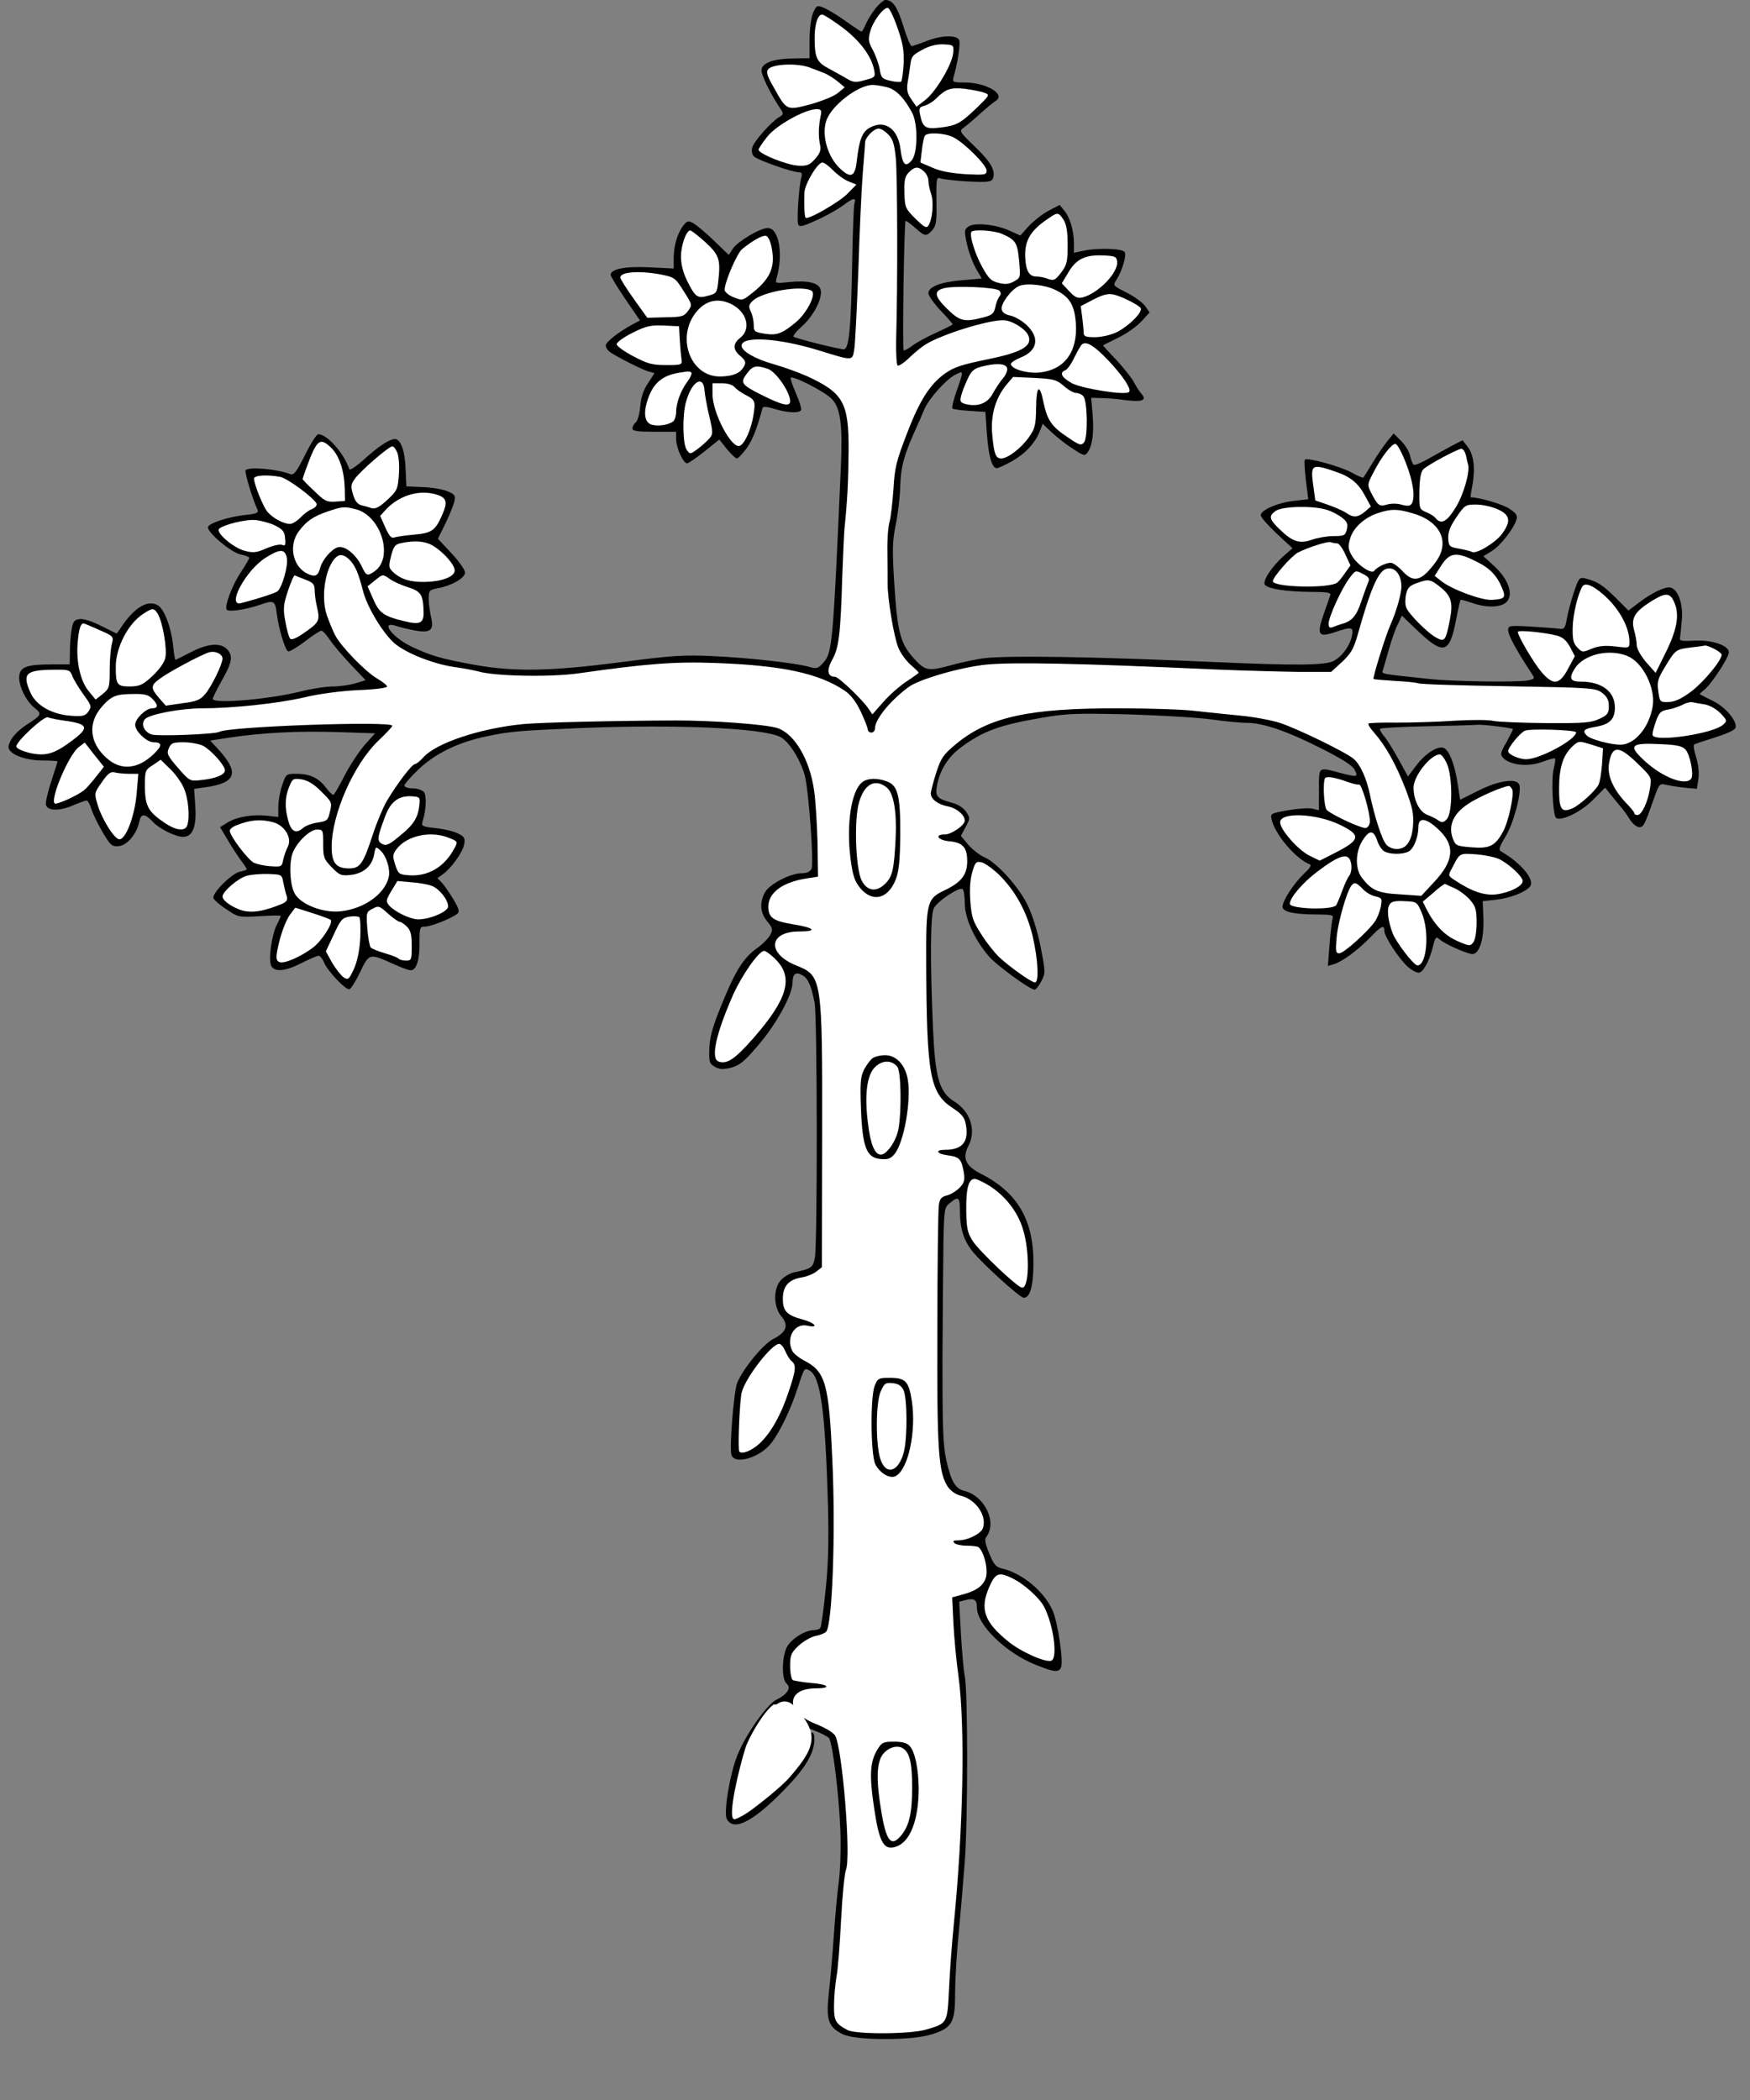 <?xml version="1.0" encoding="UTF-8" standalone="no"?>
<!DOCTYPE svg PUBLIC "-//W3C//DTD SVG 1.1//EN" "http://www.w3.org/Graphics/SVG/1.1/DTD/svg11.dtd">
<svg xmlns="http://www.w3.org/2000/svg" xmlns:xl="http://www.w3.org/1999/xlink" version="1.1" xmlns:dc="http://purl.org/dc/elements/1.1/" viewBox="36 63 292.5 351" width="292.5" height="351">
  <rect x="36" y="63" width="292.5" height="351" fill="#808080" stroke="none"/>
  <defs>
    <clipPath id="artboard_clip_path">
      <path d="M 36 63 L 328.5 63 L 328.5 360 L 288 414 L 36 414 Z"/>
    </clipPath>
  </defs>
  <g id="Cacao_Tree_Couped_(2)" stroke-opacity="1" fill="none" fill-opacity="1" stroke-dasharray="none" stroke="none">
    <title>Cacao Tree Couped (2)</title>
    <g id="Cacao_Tree_Couped_(2)_Art" clip-path="url(#artboard_clip_path)">
      <title>Art</title>
      <g id="Group_53">
        <g id="Graphic_161">
          <path d="M 182.417 64.297 C 181.809 65.027 181.079 66.244 180.755 66.933 C 180.471 67.663 180.106 68.271 179.984 68.271 C 179.863 68.271 178.646 67.46 177.227 66.446 C 175.849 65.473 174.187 64.46 173.578 64.257 C 172.565 63.851 172.443 63.892 171.875 65.23 C 171.551 66.041 171.308 67.946 171.308 69.69 L 171.308 72.731 L 168.794 72.771 C 165.429 72.771 163.442 73.46 163.28 74.636 C 163.158 75.407 164.78 78.731 166.564 81.367 C 166.97 81.975 166.929 82.178 166.28 82.542 C 164.983 83.272 161.983 86.637 161.739 87.651 C 161.577 88.219 161.699 88.827 162.023 89.151 C 162.631 89.759 168.389 91.787 169.483 91.787 C 170.01 91.787 170.132 92.03 169.929 92.679 C 169.524 94.179 169.159 99.774 169.402 100.463 C 169.605 100.99 170.051 100.909 172.362 99.855 C 173.862 99.206 175.808 98.112 176.741 97.463 C 178.606 96.044 179.173 95.922 178.809 97.017 C 178.687 97.422 178.525 101.761 178.444 106.626 C 178.241 117.938 177.917 121.384 177.025 121.384 C 176.052 121.344 168.956 119.56 168.632 119.276 C 168.51 119.114 169.118 118.343 170.051 117.532 C 172.038 115.748 173.497 112.829 173.173 111.451 C 172.849 110.234 171.065 109.829 167.78 110.153 C 165.632 110.397 165.551 110.356 165.794 109.505 C 166.97 105.572 166.199 101.112 164.334 101.112 C 163.037 101.112 159.307 103.342 158.496 104.558 L 157.807 105.612 L 155.333 103.22 C 153.995 101.923 152.414 100.625 151.887 100.301 C 150.995 99.855 150.833 99.896 150.184 100.747 C 149.211 102.004 148.603 104.112 148.603 106.22 L 148.603 107.883 L 144.548 107.68 C 140.535 107.477 138.061 107.964 138.061 108.937 C 138.061 109.18 139.156 110.964 140.494 112.951 L 142.967 116.559 L 141.67 117.249 C 139.318 118.546 137.25 120.168 137.25 120.735 C 137.25 121.019 137.494 121.465 137.778 121.708 C 138.588 122.398 143.454 124.871 144.467 125.114 L 145.4 125.357 L 144.305 127.06 C 143.535 128.196 143.129 129.452 143.008 130.912 C 142.927 132.128 142.562 133.345 142.278 133.588 C 141.954 133.831 141.71 134.318 141.71 134.602 C 141.71 135.048 142.521 135.169 145.359 135.169 L 149.008 135.169 L 149.008 136.386 C 149.008 137.805 150.184 140.44 150.833 140.44 C 151.076 140.44 152.374 139.548 153.752 138.453 L 156.225 136.467 L 157.482 138.048 C 158.212 138.899 158.942 139.629 159.144 139.629 C 159.388 139.629 160.077 138.859 160.766 137.967 C 161.78 136.548 162.51 134.683 163.442 131.236 C 163.523 130.912 164.05 130.912 165.469 131.358 C 167.659 132.007 169.524 132.088 169.889 131.561 C 170.01 131.358 169.646 130.101 169.078 128.844 C 168.51 127.547 168.105 126.371 168.145 126.168 C 168.348 125.641 173.822 128.439 174.997 129.655 C 176.498 131.155 176.862 134.034 176.538 141.251 C 175.2 171.254 175.119 172.105 173.538 173.849 C 172.727 174.741 172.443 174.822 171.227 174.457 C 168.956 173.808 161.293 172.957 155.293 172.673 C 150.265 172.43 148.481 172.551 139.683 173.687 C 127.804 175.227 121.844 175.308 115.154 174.092 C 109.64 173.078 108.139 172.632 104.896 171.132 C 101.531 169.551 99.382 166.632 102.301 167.645 C 102.909 167.848 104.247 168.173 105.301 168.375 C 107.937 168.862 108.585 168.335 108.058 166.186 C 107.856 165.294 107.653 163.915 107.653 163.104 C 107.653 161.726 107.734 161.604 109.153 161.321 C 111.464 160.915 113.735 159.618 113.735 158.685 C 113.735 158.28 112.721 156.82 111.464 155.482 L 109.194 153.049 L 110.451 150.495 C 111.14 149.076 111.788 147.454 111.951 146.806 C 112.153 145.832 112.032 145.63 110.775 145.103 C 109.964 144.778 108.099 144.454 106.599 144.413 L 103.923 144.292 L 103.801 141.575 C 103.72 138.453 102.99 136.386 102.017 136.386 C 101.085 136.386 99.26 137.602 96.746 139.872 C 95.53 140.967 94.476 141.656 94.395 141.454 C 93.503 138.737 90.665 135.575 89.205 135.575 C 88.921 135.575 87.908 137.156 86.975 139.062 C 85.637 141.737 85.11 142.467 84.583 142.265 C 82.313 141.373 77.447 140.967 77.042 141.616 C 76.88 141.94 78.055 145.995 79.028 148.184 C 79.272 148.711 78.907 148.873 76.961 149.076 C 74.042 149.4 70.757 150.495 70.757 151.144 C 70.757 152.117 74.731 155.401 76.231 155.685 C 77.001 155.806 77.65 156.09 77.65 156.252 C 77.65 156.415 77.001 157.509 76.231 158.685 C 74.812 160.793 73.514 164.24 73.879 164.888 C 74.163 165.334 77.163 164.888 79.353 164.118 C 81.826 163.267 81.988 163.348 82.272 165.659 C 82.596 168.091 83.61 171.538 84.137 171.862 C 84.34 171.984 85.597 171.254 86.935 170.24 C 88.232 169.227 89.489 168.416 89.732 168.416 C 89.935 168.416 90.584 169.105 91.111 169.916 C 91.678 170.767 93.26 172.632 94.638 174.092 L 97.111 176.687 L 95.408 177.214 C 94.435 177.498 92.733 177.741 91.597 177.741 C 90.462 177.741 88.11 178.106 86.326 178.552 C 81.096 179.89 71.568 180.701 71.568 179.809 C 71.568 179.606 72.176 178.349 72.906 177.052 C 74.771 173.808 74.974 172.754 74.082 171.659 C 73.028 170.362 70.798 170.484 67.879 172.024 C 66.541 172.714 65.406 173.281 65.324 173.281 C 65.243 173.281 65.081 172.308 64.96 171.132 C 64.635 167.848 63.419 164.645 62.284 164.118 C 60.54 163.226 58.351 164.645 56.161 167.97 L 55.513 168.902 L 52.958 167.645 C 51.499 166.875 49.958 166.389 49.35 166.47 C 48.417 166.591 48.215 166.835 47.971 168.213 C 47.809 169.105 47.688 170.767 47.688 171.943 L 47.647 174.051 L 44.728 174.051 C 40.471 174.051 39.376 174.457 39.214 175.998 C 39.052 177.538 40.349 180.214 41.809 181.35 C 43.025 182.323 42.944 182.525 40.673 183.985 C 38.768 185.201 37.673 186.499 37.43 187.715 C 37.227 188.931 39.984 190.107 43.106 190.107 C 44.485 190.107 45.62 190.188 45.62 190.269 C 45.62 190.35 45.133 191.851 44.566 193.594 C 43.998 195.337 43.593 197.081 43.674 197.486 C 43.876 198.54 45.904 198.621 48.215 197.608 C 49.269 197.162 50.282 196.797 50.485 196.797 C 50.688 196.797 51.053 197.486 51.296 198.297 C 51.58 199.149 52.431 200.892 53.202 202.189 C 54.499 204.338 54.742 204.541 55.878 204.419 C 57.256 204.298 58.878 202.352 59.283 200.324 C 59.567 198.946 60.216 198.946 61.473 200.284 C 62.567 201.5 65.243 202.838 66.581 202.879 C 68.203 202.879 68.852 201.216 68.649 197.851 L 68.446 194.851 L 70.19 194.608 C 75.582 193.878 76.109 192.134 72.298 188.039 L 71.122 186.782 L 74.285 186.296 C 79.961 185.445 85.84 185.161 92.327 185.363 L 98.693 185.566 L 96.99 187.472 C 96.057 188.526 94.557 190.796 93.665 192.499 C 92.773 194.243 91.922 195.743 91.759 195.824 C 91.597 195.946 91.07 195.418 90.543 194.729 C 89.327 193.067 87.827 192.337 85.597 192.337 C 83.813 192.337 83.813 192.337 83.164 194.243 C 82.799 195.297 82.515 196.878 82.515 197.851 L 82.515 199.554 L 80.731 199.351 C 78.258 199.067 75.663 199.513 74.082 200.446 L 72.785 201.257 L 74.042 203.365 C 74.731 204.541 75.744 206.082 76.271 206.811 C 76.799 207.501 77.245 208.19 77.245 208.271 C 77.245 208.393 76.758 208.555 76.15 208.677 C 74.731 208.96 71.366 212.326 71.69 213.136 C 71.812 213.461 72.785 214.312 73.879 215.001 C 75.785 216.299 75.866 216.339 79.393 216.137 C 81.34 216.015 82.921 215.975 82.921 216.096 C 82.921 216.218 82.637 216.867 82.272 217.556 C 81.421 219.218 80.812 223.475 81.34 224.448 C 81.907 225.502 83.651 225.381 86.408 223.962 C 87.705 223.313 89.002 222.745 89.246 222.745 C 89.489 222.745 89.935 223.273 90.178 223.921 C 90.827 225.381 93.787 228.503 94.395 228.341 C 94.679 228.26 95.49 226.962 96.219 225.421 C 97.72 222.299 97.72 222.299 101.936 224.205 C 103.112 224.732 104.328 225.178 104.653 225.178 C 105.585 225.178 106.153 223.475 106.112 220.637 C 106.112 218.042 106.153 217.88 107.045 217.88 C 107.977 217.88 111.505 216.502 112.437 215.731 C 112.843 215.407 112.721 214.92 111.87 213.461 C 111.261 212.447 110.41 211.19 109.964 210.663 L 109.113 209.771 L 109.964 209.163 C 111.383 208.19 113.329 205.474 113.572 204.176 C 113.775 203.122 113.654 202.879 112.64 202.352 C 111.991 201.987 110.329 201.581 108.91 201.419 C 106.558 201.176 106.396 201.095 106.639 200.284 C 107.247 198.297 107.329 195.986 106.842 195.378 C 106.558 195.054 105.707 194.77 104.977 194.77 C 104.207 194.77 103.598 194.567 103.598 194.283 C 103.598 194.04 104.693 192.783 106.031 191.526 C 108.829 188.891 112.68 187.026 117.424 186.053 C 121.316 185.242 122.736 185.12 133.399 184.674 C 149.292 184.066 163.199 184.674 166.321 186.134 C 167.78 186.782 169.686 189.783 170.497 192.54 C 171.146 194.851 172.078 207.379 171.632 208.231 C 171.389 208.717 170.821 208.96 169.97 208.96 C 168.064 208.96 164.496 210.825 163.807 212.244 C 162.915 213.947 163.077 215.61 164.253 217.029 C 165.145 218.123 165.226 218.367 164.74 219.259 C 164.456 219.826 163.442 220.84 162.469 221.529 C 160.199 223.151 158.82 225.421 156.509 231.179 C 155.049 234.747 154.603 236.49 154.563 238.315 C 154.482 240.504 154.563 240.788 155.495 241.315 C 156.306 241.761 156.833 241.801 158.253 241.436 C 159.672 241.031 160.482 240.382 162.793 237.625 C 165.794 234.138 168.47 229.233 168.47 227.205 C 168.47 225.786 168.997 225.381 170.092 225.989 C 171.065 226.516 171.592 227.732 172.159 230.652 C 172.605 232.963 172.646 270.791 172.2 273.223 C 171.875 274.886 171.632 275.048 168.754 275.656 C 168.105 275.778 167.132 276.345 166.605 276.872 C 165.226 278.251 165.226 281.413 166.605 283.035 C 167.862 284.495 167.456 285.671 165.307 286.765 C 163.604 287.617 160.28 291.631 159.226 294.104 C 158.658 295.442 157.888 305.01 158.253 306.186 C 158.82 307.889 163.077 306.632 164.942 304.159 C 166.361 302.334 168.186 298.523 169.281 295.117 C 170.456 291.55 170.416 291.59 171.308 292.077 C 173.132 293.05 173.943 298.766 174.389 314.538 C 174.551 320.823 174.43 324.634 173.984 328.891 C 173.659 332.054 173.254 334.851 173.132 335.054 C 173.011 335.297 172.524 335.459 172.078 335.459 C 170.497 335.459 168.024 337.081 167.416 338.5 C 166.645 340.365 166.686 343.73 167.456 344.379 C 168.308 345.068 167.618 346.204 165.834 347.055 C 164.253 347.785 160.685 352.812 159.266 356.34 C 158.009 359.381 156.915 365.949 157.482 367.043 C 158.617 369.152 161.861 367.53 167.132 362.097 C 170.619 358.529 172.078 356.056 172.119 353.785 C 172.119 351.839 171.267 352.326 170.7 354.637 C 170.092 357.029 168.754 358.975 165.348 362.259 C 161.293 366.151 159.226 367.408 158.577 366.354 C 158.131 365.624 159.874 357.434 160.847 355.691 C 162.712 352.366 165.226 348.717 165.997 348.15 C 166.686 347.663 166.848 347.744 167.618 349.001 C 168.632 350.582 169.564 351.272 172.2 352.285 C 173.254 352.691 174.308 353.218 174.551 353.502 C 175.16 354.231 176.254 363.151 176.457 368.909 C 176.579 371.584 176.457 375.396 176.214 377.423 C 175.93 379.41 175.565 383.545 175.362 386.545 C 175.16 389.546 174.795 393.803 174.551 395.952 C 174.024 400.655 174.43 401.79 176.862 403.007 C 179.011 404.061 188.255 404.101 191.661 403.047 C 195.107 401.993 195.635 401.101 195.635 396.317 C 195.635 394.168 195.878 389.586 196.243 386.14 C 196.567 382.694 197.013 377.301 197.256 374.139 C 197.783 367.287 197.783 345.717 197.256 343.163 C 197.054 342.149 196.77 338.946 196.608 336.027 L 196.324 330.716 L 197.419 330.432 C 198.838 330.067 199.284 330.391 199.284 331.689 C 199.284 334.567 204.108 339.27 209.095 341.257 C 212.217 342.514 212.988 342.595 213.353 341.663 C 213.758 340.568 212.825 334.243 211.933 332.175 C 210.555 329.013 206.784 325.891 203.46 325.161 C 202.487 324.918 202.081 324.512 201.351 322.647 C 200.703 321.147 200.54 320.296 200.824 319.931 C 202.73 317.498 200.622 313.038 197.175 312.187 C 195.675 311.822 194.986 310.646 194.175 307.078 C 193.607 304.564 193.526 301.686 193.526 290.049 C 193.567 282.346 193.648 273.548 193.688 270.466 C 193.81 265.115 193.851 264.79 194.783 264.06 C 196.202 262.885 196.445 263.087 196.445 265.398 C 196.445 268.236 197.013 270.101 198.351 271.926 C 199.851 273.913 206.46 279.913 207.109 279.913 C 208.163 279.913 208.69 278.008 208.73 274.399 C 208.812 266.898 206.095 262.276 199.811 259.114 C 197.378 257.857 196.81 256.519 197.865 254.532 C 199.202 251.938 198.229 248.816 195.513 247.113 C 192.999 245.572 192.31 243.18 191.945 234.909 C 191.458 223.881 191.499 216.015 192.067 214.839 C 192.594 213.704 196.243 211.231 196.891 211.596 C 197.094 211.758 197.256 212.812 197.256 213.988 C 197.256 216.461 198.878 220.029 201.23 222.786 C 202.527 224.327 208.163 228.422 208.933 228.422 C 209.136 228.422 209.622 227.814 210.028 227.043 C 210.758 225.665 210.758 225.543 209.947 221.326 C 209.42 218.691 208.568 215.934 207.757 214.272 C 206.257 211.19 202.568 207.136 200.54 206.284 C 199.77 205.96 198.594 205.028 197.865 204.217 L 196.608 202.716 L 197.378 201.257 C 198.148 199.878 198.189 199.757 197.5 198.703 C 197.013 198.013 196.162 197.446 195.067 197.162 C 192.675 196.513 192.269 196.108 192.594 194.405 C 193.08 191.729 194.418 189.58 196.567 187.958 C 200.257 185.201 203.054 184.188 210.109 182.971 C 214.326 182.241 216.028 182.201 224.624 182.404 C 229.976 182.566 236.22 182.931 238.531 183.255 C 240.801 183.579 243.477 183.823 244.45 183.823 C 247.126 183.823 251.221 185.242 256.897 188.12 C 260.506 189.945 262.128 190.999 262.452 191.729 C 263.02 192.905 262.898 192.945 259.817 192.134 C 256.289 191.202 256.451 191.08 256.451 194.972 L 256.451 198.419 L 255.397 198.175 C 254.83 198.013 253.005 198.135 251.343 198.419 C 248.342 198.946 248.302 198.986 248.545 200 C 249.153 202.554 252.64 206.609 254.911 207.46 C 255.276 207.582 254.951 208.109 253.978 209.001 C 252.235 210.663 250.37 213.542 250.37 214.555 C 250.37 215.447 252.356 215.853 256.532 215.853 C 258.438 215.853 258.925 215.975 258.762 216.421 C 258.641 216.704 258.398 218.65 258.235 220.718 L 257.952 224.448 L 258.925 224.165 C 260.384 223.719 262.898 221.853 264.966 219.745 C 266.912 217.718 267.398 217.475 267.398 218.65 C 267.398 219.583 269.953 223.435 271.372 224.651 C 271.98 225.178 272.75 225.584 273.115 225.584 C 273.845 225.584 274.899 223.678 275.507 221.205 C 275.913 219.583 276.034 219.461 276.643 220.029 C 277.535 220.799 280.9 222.299 281.994 222.462 C 283.251 222.583 284.062 220.07 283.941 216.461 L 283.819 213.623 L 286.049 213.38 C 288.36 213.136 290.955 212.123 291.725 211.19 C 292.617 210.096 290.266 207.257 286.9 205.311 C 286.454 205.068 286.576 204.582 287.63 202.838 C 288.968 200.689 290.387 195.337 289.941 194.162 C 289.536 193.026 286.495 193.432 283.13 195.135 L 280.048 196.675 L 279.643 193.999 C 279.156 190.796 278.224 188.364 277.291 187.999 C 276.278 187.634 274.25 188.931 272.71 190.959 L 271.331 192.783 L 269.709 189.823 C 268.817 188.202 267.723 186.458 267.277 185.972 C 266.831 185.445 266.547 184.917 266.709 184.796 C 266.831 184.674 270.358 184.471 274.575 184.39 C 278.751 184.309 282.481 184.188 282.805 184.147 C 283.576 184.025 288.887 184.674 288.887 184.877 C 288.887 184.958 288.4 185.931 287.792 187.066 C 286.738 188.891 286.698 189.094 287.306 189.742 C 288.522 190.918 291.482 191.202 293.752 190.35 C 294.847 189.945 295.82 189.661 295.901 189.783 C 296.023 189.864 295.901 190.634 295.699 191.445 C 295.252 193.026 295.536 199.189 296.063 199.676 C 296.834 200.365 300.158 198.784 302.186 196.756 L 304.294 194.648 L 305.064 195.621 C 305.47 196.148 306.24 197.04 306.686 197.608 C 307.173 198.135 307.943 199.189 308.389 199.919 C 308.835 200.649 309.565 201.257 309.97 201.257 C 310.7 201.257 310.862 200.973 312.443 196.473 C 313.295 194.04 313.416 193.918 314.39 194.162 C 314.957 194.283 316.376 194.526 317.511 194.648 L 319.62 194.851 L 319.863 193.31 C 320.025 192.337 319.904 190.959 319.539 189.702 C 319.174 188.607 319.012 187.593 319.133 187.472 C 319.255 187.35 320.836 186.823 322.661 186.255 C 324.728 185.607 326.026 184.999 326.107 184.593 C 326.31 183.458 324.404 181.187 322.336 180.174 C 321.201 179.606 320.228 179.12 320.147 179.038 C 320.025 178.998 320.35 178.674 320.796 178.349 C 321.89 177.579 324.972 172.916 324.972 172.024 C 324.972 170.889 322.134 169.916 319.214 170.078 C 317.187 170.2 316.701 170.119 316.782 169.673 C 316.863 169.348 316.984 167.97 317.106 166.632 C 317.349 163.915 316.457 161.442 315.16 161.199 C 314.268 161.037 311.997 162.131 309.889 163.753 L 308.186 165.051 L 305.956 162.821 C 303.807 160.712 302.956 160.185 300.888 159.658 C 299.996 159.455 299.834 159.658 299.064 162.01 C 298.577 163.469 298.05 165.416 297.888 166.429 C 297.604 168.01 297.442 168.213 296.59 168.091 C 296.023 168.01 293.874 167.848 291.847 167.727 C 288.198 167.524 288.076 167.564 288.076 168.375 C 288.076 169.146 289.576 171.903 291.887 175.389 C 292.577 176.444 292.577 176.444 291.401 176.727 C 289.779 177.052 278.913 176.93 274.899 176.484 C 266.506 175.592 266.912 175.673 267.155 174.984 C 267.277 174.579 267.723 172.997 268.169 171.457 C 268.615 169.875 269.263 168.01 269.669 167.281 L 270.318 165.902 L 272.426 167.929 C 277.291 172.632 278.264 172.43 279.4 166.47 C 279.724 164.767 280.048 163.348 280.129 163.267 C 280.17 163.186 281.021 163.429 281.994 163.753 C 284.468 164.645 286.981 164.564 287.873 163.55 C 289.009 162.294 288.076 159.78 285.765 157.631 L 283.941 155.969 L 285.319 155.117 C 286.779 154.225 288.968 151.428 289.455 149.887 C 289.698 149.157 289.455 148.792 288.198 147.981 C 287.062 147.252 283.211 146.116 281.792 146.116 C 281.751 146.116 281.913 145.062 282.157 143.765 C 282.603 141.008 282.278 138.818 281.184 137.521 L 280.454 136.588 L 278.873 137.399 C 278.021 137.845 276.278 138.818 274.98 139.548 C 273.723 140.278 272.507 140.805 272.304 140.683 C 272.102 140.562 271.858 139.913 271.696 139.224 C 271.575 138.534 270.885 137.399 270.196 136.71 L 268.939 135.453 L 267.966 136.629 C 267.439 137.278 266.304 138.899 265.493 140.237 C 264.682 141.575 263.952 142.751 263.871 142.832 C 263.83 142.913 262.898 142.548 261.844 141.94 C 259.938 140.927 254.505 139.426 254.1 139.832 C 253.978 139.913 254.059 141.454 254.262 143.238 L 254.667 146.441 L 252.235 146.724 C 249.559 147.008 246.721 148.265 246.721 149.117 C 246.721 149.441 247.897 150.779 249.356 152.157 L 252.032 154.631 L 250.654 155.847 C 248.586 157.631 246.883 160.226 247.451 160.793 C 248.099 161.442 251.018 161.888 254.992 161.929 C 257.708 161.929 258.519 162.05 258.357 162.456 C 258.276 162.74 257.749 164.199 257.222 165.699 C 256.046 169.146 256.37 169.592 259.127 168.659 C 261.925 167.727 262.29 167.767 261.965 169.267 C 261.641 170.93 260.303 172.754 258.884 173.484 C 257.465 174.214 252.6 174.254 239.707 173.687 C 218.907 172.754 204.392 172.511 200.297 173.038 C 199.202 173.2 196.932 173.646 195.31 174.092 C 191.053 175.268 190.688 175.187 188.661 172.957 C 186.472 170.484 185.985 168.659 185.458 160.307 C 185.134 154.996 185.134 153.576 185.701 150.779 C 186.066 148.995 186.431 146.076 186.472 144.292 C 186.553 141.089 187.08 139.102 188.945 134.967 C 189.472 133.831 190.161 132.25 190.485 131.439 C 191.215 129.655 194.134 126.412 195.716 125.601 C 197.094 124.912 197.094 124.912 195.878 128.398 C 195.351 129.898 195.026 131.196 195.229 131.318 C 195.391 131.399 196.689 131.601 198.108 131.682 L 200.703 131.845 L 200.946 135.453 C 201.23 139.264 201.797 141.251 202.608 141.251 C 202.892 141.251 204.068 140.683 205.244 140.035 C 207.433 138.778 209.055 136.994 209.825 135.007 L 210.271 133.831 L 211.771 135.25 C 212.582 136.021 214.163 137.278 215.258 137.967 C 217.164 139.224 217.326 139.264 217.812 138.575 C 218.583 137.48 218.867 135.372 218.623 132.291 L 218.38 129.493 L 220.083 129.534 C 221.015 129.534 222.881 129.696 224.218 129.898 C 226.935 130.223 227.746 129.898 226.773 128.804 C 226.408 128.398 225.84 127.506 225.516 126.858 C 225.151 126.168 223.854 124.547 222.637 123.209 C 221.38 121.911 220.367 120.776 220.367 120.735 C 220.367 120.695 221.502 120.127 222.921 119.438 C 224.34 118.749 226.084 117.492 226.813 116.681 L 228.151 115.221 L 227.381 114.127 C 226.976 113.559 225.556 112.545 224.3 111.897 C 222.029 110.761 221.989 110.721 222.597 109.788 C 223.529 108.329 224.34 105.693 223.975 105.126 C 223.61 104.518 219.313 104.396 217.042 104.923 L 215.501 105.247 L 215.501 103.707 C 215.501 101.598 214.853 99.368 213.88 98.193 L 213.109 97.26 L 211.244 98.233 C 210.231 98.76 208.771 99.936 207.96 100.787 L 206.541 102.369 L 204.838 101.598 C 202.527 100.504 198.838 100.139 197.865 100.869 C 197.175 101.355 197.135 101.598 197.621 103.788 C 197.905 105.126 198.594 106.95 199.121 107.883 L 200.094 109.545 L 196.932 109.829 C 193.242 110.113 191.175 110.924 191.175 112.018 C 191.175 112.424 192.107 113.721 193.202 114.897 C 194.337 116.073 195.229 117.086 195.229 117.208 C 195.229 117.289 194.013 117.897 192.513 118.587 C 190.972 119.276 189.188 120.249 188.499 120.776 C 187.809 121.303 187.12 121.668 187.039 121.546 C 186.796 121.344 187.12 100.179 187.363 99.936 C 187.445 99.855 188.134 100.342 188.945 101.071 C 190.648 102.571 190.81 102.571 191.823 101.477 C 192.472 100.747 192.594 100.017 192.513 96.571 C 192.472 92.962 192.553 92.557 193.121 92.8 C 193.526 92.962 195.594 93.206 197.743 93.327 C 201.149 93.489 201.716 93.408 201.96 92.841 C 202.446 91.543 201.635 90.084 198.959 87.529 C 196.324 84.975 196.283 84.894 197.094 84.326 C 197.54 84.002 198.797 82.948 199.851 81.975 C 200.946 81.002 202.081 80.069 202.365 79.907 C 204.23 78.812 200.946 76.826 197.297 76.785 C 195.229 76.785 195.148 76.745 195.391 75.853 C 196.04 73.623 196.567 70.339 196.324 69.73 C 195.959 68.798 193.324 68.879 190.769 69.893 C 189.634 70.339 188.539 70.703 188.377 70.703 C 188.174 70.703 187.526 69.163 186.958 67.257 C 185.944 64.054 185.215 63 183.958 63 C 183.714 63 183.025 63.608 182.417 64.297 Z" fill="black"/>
        </g>
        <g id="Graphic_160">
          <path d="M 184.444 85.462 C 185.215 86.191 185.498 87.043 185.742 89.597 C 185.985 92.516 186.066 109.951 185.782 119.884 C 185.742 122.114 185.863 123.979 186.026 124.101 C 186.228 124.222 187.161 123.614 188.053 122.722 C 188.985 121.83 190.202 120.857 190.769 120.533 C 193.567 118.83 201.068 116.519 203.662 116.519 C 205 116.519 207.19 117.816 207.798 118.911 C 208.73 120.735 207.028 121.83 201.311 123.006 C 196.729 123.938 195.391 124.384 193.932 125.439 C 191.418 127.263 189.715 129.898 187.607 135.413 C 185.823 140.035 185.539 141.129 185.336 144.738 C 185.174 147.008 184.89 149.481 184.688 150.211 C 184.444 150.982 184.282 153.212 184.323 155.239 C 184.363 157.226 184.363 159.618 184.363 160.51 C 184.323 162.861 185.377 169.348 186.147 171.254 C 186.512 172.146 187.404 173.403 188.174 174.092 C 188.945 174.741 189.553 175.349 189.553 175.43 C 189.553 175.511 188.661 176.16 187.526 176.89 C 186.431 177.619 184.688 179.12 183.674 180.295 L 181.809 182.404 L 181.12 181.39 C 180.025 179.809 176.133 176.119 175.565 176.119 C 174.308 176.119 174.105 175.025 175.119 173.241 C 176.214 171.254 176.498 169.024 176.781 159.293 C 176.903 155.928 177.065 152.401 177.146 151.387 C 177.633 146.643 177.795 143.44 177.836 138.332 C 177.876 130.263 176.984 128.682 170.821 125.844 C 169.321 125.195 166.848 124.303 165.267 123.857 C 162.226 123.006 159.955 121.708 159.955 120.776 C 159.955 119.114 166.118 119.479 172.93 121.587 C 178.565 123.33 178.444 123.33 178.768 121.506 C 178.93 120.654 179.214 114.775 179.457 108.41 C 179.66 102.044 179.984 94.746 180.187 92.192 C 180.39 89.638 180.593 87.205 180.593 86.8 C 180.633 85.948 182.052 84.489 182.863 84.489 C 183.228 84.489 183.958 84.935 184.444 85.462 Z" fill="#FFFFFF"/>
        </g>
        <g id="Graphic_159">
          <path d="M 95.652 158.482 C 95.936 159.131 96.382 160.591 96.665 161.726 C 97.314 164.402 99.99 168.821 101.936 170.524 C 103.882 172.186 108.383 173.97 111.991 174.497 C 113.532 174.7 115.316 175.065 115.965 175.227 C 118.681 176.038 128.047 176.2 132.628 175.552 C 144.062 173.93 148.725 173.565 155.495 173.808 C 166.686 174.214 172.767 175.511 177.106 178.39 C 178.2 179.12 179.011 180.174 179.863 181.917 C 180.511 183.296 181.039 184.674 181.039 184.917 C 181.039 185.201 181.322 185.445 181.647 185.445 C 181.971 185.445 182.255 185.12 182.255 184.715 C 182.255 183.255 184.688 180.214 187.769 177.903 C 189.472 176.565 196.486 174.538 200.784 174.092 C 205.163 173.646 216.069 173.849 239.22 174.903 C 244.126 175.106 250.451 175.268 253.329 175.308 L 258.479 175.308 L 260.303 173.646 C 261.803 172.227 262.249 171.497 262.938 169.065 C 265.047 161.523 266.304 158.645 267.601 158.117 C 269.02 157.59 270.237 158.928 270.237 161.037 C 270.237 162.212 269.385 165.253 268.412 167.402 C 267.601 169.186 265.412 176.281 265.574 176.484 C 265.655 176.565 267.236 176.687 269.101 176.809 C 270.966 176.89 272.75 177.092 273.075 177.214 C 273.399 177.376 280.211 177.579 288.157 177.701 C 302.023 177.944 302.672 177.984 303.767 178.795 C 304.618 179.444 304.902 180.012 304.902 181.025 C 304.902 182.201 304.699 182.525 303.361 183.133 C 302.023 183.782 300.888 183.904 294.442 183.863 C 290.387 183.823 286.414 183.661 285.643 183.498 C 284.873 183.296 281.954 183.296 279.156 183.458 C 276.359 183.661 272.021 183.782 269.507 183.782 C 266.993 183.742 264.804 183.823 264.722 183.944 C 264.601 184.066 265.047 184.755 265.696 185.485 C 267.642 187.715 269.304 190.715 270.885 194.77 C 272.102 197.973 272.304 198.986 272.183 200.933 C 271.98 203.608 271.088 204.906 269.426 204.906 C 268.817 204.906 268.047 204.582 267.723 204.176 C 266.993 203.406 265.736 199.473 264.966 195.783 C 264.398 193.067 263.385 190.837 262.29 189.864 C 261.114 188.81 252.883 184.796 249.924 183.823 C 248.505 183.377 245.504 182.809 243.274 182.606 C 241.044 182.404 237.72 182.039 235.855 181.836 C 234.03 181.593 228.273 181.39 223.083 181.39 C 208.001 181.35 201.27 182.809 195.756 187.391 C 193.648 189.134 193.283 189.702 192.472 192.175 C 191.986 193.716 191.58 195.256 191.58 195.621 C 191.58 196.594 192.796 197.486 194.54 197.811 C 195.918 198.094 197.256 199.23 197.256 200.162 C 197.256 200.933 195.026 202.473 193.932 202.473 C 192.107 202.473 192.756 203.446 194.661 203.608 C 196.891 203.811 197.662 204.622 197.662 206.933 C 197.662 209.244 196.648 210.501 193.81 211.839 C 190.931 213.218 190.769 213.826 190.81 224.043 C 190.891 242.653 191.418 245.694 195.189 248.167 C 196.729 249.18 197.216 249.748 197.419 250.883 C 197.986 253.803 196.891 255.181 193.972 255.181 C 192.188 255.181 192.553 255.87 194.459 256.114 C 196.364 256.357 196.689 256.722 197.094 258.952 C 197.297 260.249 197.175 260.695 196.405 261.506 C 195.878 262.033 194.945 262.641 194.297 262.803 C 193.324 263.047 193.04 263.371 192.918 264.506 C 192.796 265.277 192.675 274.602 192.675 285.184 C 192.594 305.578 192.837 309.227 194.499 311.619 C 194.905 312.187 195.797 312.795 196.445 312.957 C 199.04 313.525 200.986 316.282 200.297 318.39 C 200.013 319.323 197.783 320.458 196.202 320.458 C 195.351 320.458 195.189 320.579 195.513 320.904 C 195.756 321.147 196.689 321.35 197.54 321.35 C 198.392 321.35 199.284 321.431 199.527 321.593 C 200.216 322.08 200.905 324.107 200.905 325.729 C 200.905 327.594 199.689 328.769 196.932 329.499 L 195.148 329.986 L 195.351 334.243 C 195.472 336.595 195.837 340.608 196.202 343.163 C 197.337 351.596 197.013 368.463 195.432 384.518 C 195.107 387.762 194.743 392.668 194.621 395.465 C 194.337 401.223 194.378 401.182 190.769 402.236 C 188.134 403.007 179.133 403.047 177.673 402.317 C 175.646 401.263 175.362 400.736 175.403 398.141 C 175.403 396.763 175.606 394.654 175.808 393.438 C 176.052 392.222 176.376 387.964 176.579 383.951 C 176.781 379.977 177.146 376.166 177.39 375.558 C 178.282 373.409 176.781 355.002 175.565 353.056 C 175.241 352.569 173.943 351.799 172.646 351.272 C 169.808 350.177 168.389 348.758 168.551 347.298 C 168.713 345.96 170.132 345.19 172.443 345.19 C 175.078 345.19 174.47 344.501 171.551 344.298 C 170.132 344.176 168.754 343.933 168.51 343.811 C 168.267 343.649 168.064 342.595 168.064 341.46 C 168.064 339.635 168.226 339.27 169.483 338.054 C 170.294 337.324 171.551 336.595 172.321 336.432 C 173.092 336.311 173.903 335.946 174.105 335.703 C 175.119 334.446 175.687 319.282 175.119 306.997 C 174.551 294.266 173.984 292.239 170.416 290.414 C 169.564 289.968 168.713 289.279 168.47 288.874 C 167.294 286.684 168.754 284.089 170.943 284.576 C 172.93 285.022 172.281 284.13 170.213 283.562 C 167.497 282.832 166.848 282.143 166.848 280.075 C 166.848 277.967 167.821 276.872 170.01 276.508 C 170.821 276.386 171.916 275.94 172.443 275.534 L 173.376 274.805 L 173.416 252.951 C 173.457 226.394 173.416 226.111 169.078 224.367 C 164.131 222.381 164.456 218.691 169.564 218.691 C 172.686 218.691 172.2 218.083 168.672 217.515 C 165.226 216.948 164.415 216.38 164.415 214.515 C 164.456 212.163 166.848 210.42 170.902 209.812 L 172.727 209.528 L 172.646 203.892 C 172.565 200.77 172.321 196.838 172.078 195.175 C 171.348 189.904 168.754 185.566 165.875 184.674 C 163.929 184.066 155.049 183.417 149.008 183.417 C 138.872 183.458 126.506 183.742 123.465 184.025 C 116.329 184.715 108.991 187.147 106.802 189.54 C 106.234 190.188 105.585 190.715 105.342 190.715 C 104.855 190.715 102.261 194.162 100.679 196.838 C 100.071 197.851 99.017 200.365 98.328 202.433 C 96.706 207.42 96.179 208.149 94.354 208.149 C 92.165 208.149 91.435 207.217 91.435 204.541 C 91.435 199.108 95.125 190.756 99.22 186.823 C 100.517 185.607 101.571 184.471 101.571 184.309 C 101.571 183.458 74.123 184.431 72.663 185.323 C 71.974 185.728 62.405 186.093 61.351 185.769 C 60.054 185.323 59.486 183.985 60.256 183.174 C 61.067 182.363 66.297 181.39 69.784 181.39 C 74.852 181.39 82.475 180.579 86.854 179.566 C 89.327 178.957 92.895 178.511 95.773 178.349 C 98.409 178.268 100.598 177.984 100.679 177.782 C 100.76 177.579 99.99 176.971 99.017 176.403 C 97.03 175.227 92.976 171.051 92.003 169.146 C 91.638 168.456 91.03 166.956 90.624 165.821 C 89.489 162.456 90.543 157.023 92.53 155.888 C 93.422 155.401 94.881 156.617 95.652 158.482 Z" fill="#FFFFFF"/>
        </g>
        <g id="Group_69">
          <g id="Graphic_158">
            <path d="M 186.026 67.703 C 186.917 70.257 187.12 71.474 187.039 73.623 C 186.958 75.123 186.755 76.461 186.634 76.623 C 186.472 76.745 185.661 76.704 184.809 76.501 C 183.431 76.177 183.268 76.015 183.025 74.515 C 182.863 73.623 182.336 72.204 181.89 71.352 C 181.16 70.055 181.079 69.609 181.444 68.271 C 181.931 66.487 183.755 64.095 184.444 64.338 C 184.688 64.419 185.417 65.919 186.026 67.703 Z" fill="#FFFFFF"/>
          </g>
          <g id="Graphic_157">
            <path d="M 176.781 67.582 C 179.701 69.771 181.647 72.366 182.093 74.636 C 182.336 75.853 182.295 75.934 180.593 76.38 C 179.052 76.826 178.646 76.785 177.592 76.177 C 176.944 75.772 175.565 75.042 174.551 74.474 C 172.565 73.42 172.2 72.731 172.159 69.609 C 172.119 67.217 172.646 65.433 173.416 65.433 C 173.7 65.433 175.2 66.406 176.781 67.582 Z" fill="#FFFFFF"/>
          </g>
          <g id="Graphic_156">
            <path d="M 195.31 71.92 C 195.107 73.825 192.391 78.407 190.607 79.745 L 189.188 80.84 L 188.337 79.623 C 187.647 78.65 187.526 78.042 187.688 76.866 C 187.85 76.055 188.012 74.758 188.134 73.988 C 188.337 72.366 188.458 72.204 190.567 71.109 C 191.54 70.622 192.837 70.339 193.81 70.42 C 195.391 70.501 195.432 70.541 195.31 71.92 Z" fill="#FFFFFF"/>
          </g>
          <g id="Graphic_155">
            <path d="M 171.511 74.352 C 171.957 74.515 172.889 74.88 173.538 75.123 C 174.227 75.366 175.322 76.055 175.97 76.582 L 177.187 77.596 L 176.011 78.569 C 175.362 79.096 173.335 79.907 171.47 80.434 C 167.456 81.488 167.497 81.488 165.388 77.718 C 164.213 75.69 164.01 75.042 164.415 74.555 C 165.186 73.663 169.483 73.501 171.511 74.352 Z" fill="#FFFFFF"/>
          </g>
          <g id="Graphic_154">
            <path d="M 184.323 77.596 C 185.823 78.001 187.201 79.461 188.499 81.934 C 189.431 83.799 189.391 88.543 188.418 89.759 C 187.363 91.057 186.836 90.57 186.512 87.935 C 186.107 84.57 183.958 82.988 181.485 84.286 C 180.147 84.935 179.619 86.273 179.214 89.84 C 178.93 92.516 178.241 92.881 176.457 91.219 C 174.349 89.273 173.295 85.664 174.105 83.191 C 174.916 80.677 179.376 77.231 181.849 77.191 C 182.417 77.191 183.512 77.393 184.323 77.596 Z" fill="#FFFFFF"/>
          </g>
          <g id="Graphic_153">
            <path d="M 200.5 78.488 C 201.473 78.853 201.473 78.853 199.284 81.002 C 196.527 83.637 195.878 84.002 193.121 84.326 C 190.688 84.61 190.242 84.326 189.796 82.218 C 189.553 81.083 189.634 80.921 190.485 80.677 C 191.012 80.556 191.904 80.029 192.432 79.502 C 194.094 77.839 194.864 77.596 197.256 77.839 C 198.473 78.001 199.932 78.285 200.5 78.488 Z" fill="#FFFFFF"/>
          </g>
          <g id="Graphic_152">
            <path d="M 173.173 82.34 C 172.808 84.083 172.767 85.786 173.051 87.124 C 173.254 88.097 173.092 88.584 172.24 89.557 C 171.348 90.57 170.902 90.773 169.443 90.692 C 167.578 90.611 162.793 88.705 162.793 88.016 C 162.793 87.813 163.483 86.8 164.294 85.786 C 165.834 83.88 170.537 81.286 172.443 81.245 C 173.254 81.245 173.376 81.407 173.173 82.34 Z" fill="#FFFFFF"/>
          </g>
          <g id="Graphic_151">
            <path d="M 195.351 85.948 C 197.256 86.921 200.905 90.611 200.905 91.503 C 200.905 92.233 200.662 92.273 197.378 92.111 C 194.945 91.949 193.161 91.624 191.823 91.016 L 189.837 90.165 L 190.08 88.138 C 190.202 87.002 190.445 85.908 190.567 85.705 C 190.972 85.056 193.932 85.218 195.351 85.948 Z" fill="#FFFFFF"/>
          </g>
          <g id="Graphic_150">
            <path d="M 175.2 91.422 C 175.849 92.111 176.984 92.962 177.754 93.287 L 179.133 93.854 L 177.673 95.355 C 176.295 96.774 171.065 99.774 170.659 99.409 C 170.456 99.206 170.375 97.179 170.456 95.192 C 170.497 93.773 172.646 90.165 173.457 90.165 C 173.741 90.165 174.511 90.732 175.2 91.422 Z" fill="#FFFFFF"/>
          </g>
          <g id="Graphic_149">
            <path d="M 190.445 91.665 C 190.85 92.03 191.175 92.719 191.175 93.206 C 191.175 93.692 191.377 94.665 191.621 95.395 C 192.107 96.733 191.864 99.652 191.175 100.706 C 190.85 101.193 190.485 100.99 189.026 99.571 C 187.323 97.868 187.242 97.706 187.161 95.233 C 187.12 93.084 187.242 92.476 187.931 91.787 C 188.904 90.814 189.472 90.773 190.445 91.665 Z" fill="#FFFFFF"/>
          </g>
          <g id="Graphic_148">
            <path d="M 213.758 99.733 C 214.245 100.504 214.447 101.639 214.447 103.95 C 214.447 106.788 214.326 107.275 213.353 108.572 C 212.379 109.829 212.136 109.951 211.204 109.626 C 210.636 109.383 209.744 109.221 209.217 109.221 C 208.001 109.221 207.433 108.207 207.352 105.896 C 207.271 103.099 208.284 101.436 211.447 99.368 C 212.744 98.476 212.947 98.476 213.758 99.733 Z" fill="#FFFFFF"/>
          </g>
          <g id="Graphic_147">
            <path d="M 153.833 103.423 C 156.185 105.572 156.469 106.342 156.063 109.91 C 155.86 111.937 155.779 112.059 154.36 112.424 C 152.576 112.951 152.211 112.667 150.833 109.91 C 150.184 108.572 149.819 107.194 149.819 105.896 C 149.819 103.991 150.711 101.517 151.36 101.517 C 151.563 101.517 152.657 102.369 153.833 103.423 Z" fill="#FFFFFF"/>
          </g>
          <g id="Graphic_146">
            <path d="M 203.46 102.085 C 205.771 103.099 206.055 103.545 206.338 106.585 C 206.582 109.383 206.582 109.423 205.487 110.032 C 204.635 110.518 203.987 110.559 202.892 110.275 C 201.676 109.991 201.23 109.545 200.176 107.64 C 198.919 105.369 197.946 102.166 198.392 101.72 C 198.838 101.315 202.162 101.517 203.46 102.085 Z" fill="#FFFFFF"/>
          </g>
          <g id="Graphic_145">
            <path d="M 164.983 104.437 C 165.632 107.802 164.699 109.748 161.253 112.343 C 160.118 113.235 159.955 113.235 158.577 112.667 C 157.766 112.343 157.117 111.775 157.117 111.451 C 157.117 110.153 159.185 105.328 160.036 104.639 C 161.82 103.18 163.402 102.328 164.01 102.409 C 164.375 102.49 164.78 103.301 164.983 104.437 Z" fill="#FFFFFF"/>
          </g>
          <g id="Graphic_144">
            <path d="M 222.718 106.666 C 223.002 108.491 219.596 112.018 216.961 112.708 C 216.11 112.91 215.664 112.708 214.69 111.653 L 213.474 110.356 L 214.569 108.532 C 215.866 106.302 217.366 105.572 220.367 105.693 C 222.353 105.774 222.597 105.896 222.718 106.666 Z" fill="#FFFFFF"/>
          </g>
          <g id="Graphic_143">
            <path d="M 146.332 108.856 C 148.725 109.342 148.846 109.383 150.265 111.653 C 151.725 113.924 151.725 113.964 150.995 114.978 C 150.306 115.911 149.941 115.992 147.224 116.032 L 144.184 116.113 L 141.954 112.991 C 140.697 111.248 139.683 109.626 139.683 109.383 C 139.683 108.45 142.764 108.207 146.332 108.856 Z" fill="#FFFFFF"/>
          </g>
          <g id="Graphic_142">
            <path d="M 212.461 111.491 C 214.812 112.626 215.623 114.046 215.826 117.127 C 216.11 121.749 214.001 124.709 209.987 125.236 C 207.879 125.52 204.96 124.709 204.96 123.817 C 204.96 123.614 205.69 123.128 206.582 122.763 C 209.42 121.627 209.825 119.479 207.636 117.37 C 206.865 116.64 205.649 115.911 204.879 115.748 C 203.946 115.546 203.5 115.221 203.419 114.654 C 203.298 113.681 205.041 111.37 206.338 110.802 C 207.595 110.275 210.717 110.599 212.461 111.491 Z" fill="#FFFFFF"/>
          </g>
          <g id="Graphic_141">
            <path d="M 203.014 111.572 C 203.338 111.897 203.338 112.181 203.054 112.545 C 202.811 112.829 202.487 113.64 202.365 114.329 C 202.122 115.424 201.838 115.667 200.297 116.073 C 197.135 116.884 196.405 116.681 194.297 114.613 C 192.148 112.505 192.026 111.613 193.81 111.167 C 195.675 110.721 202.446 111.005 203.014 111.572 Z" fill="#FFFFFF"/>
          </g>
          <g id="Graphic_140">
            <path d="M 171.673 111.613 C 172.484 112.14 170.862 115.343 168.997 116.884 C 166.686 118.789 165.875 119.073 163.848 118.789 C 162.145 118.505 161.983 118.424 161.983 117.33 C 161.983 116.681 161.78 115.667 161.496 115.1 C 161.091 114.208 161.131 113.924 161.82 113.275 C 163.402 111.735 170.092 110.599 171.673 111.613 Z" fill="#FFFFFF"/>
          </g>
          <g id="Graphic_139">
            <path d="M 224.259 113.032 C 225.394 113.559 226.489 114.208 226.651 114.492 C 227.057 115.14 224.664 117.532 222.597 118.546 C 221.664 118.992 220.083 119.357 219.029 119.357 C 217.448 119.357 217.123 119.235 217.123 118.587 C 217.123 118.181 217.002 117.005 216.88 115.992 L 216.637 114.167 L 218.583 113.154 C 221.097 111.856 221.705 111.856 224.259 113.032 Z" fill="#FFFFFF"/>
          </g>
          <g id="Graphic_138">
            <path d="M 158.334 113.883 C 160.847 115.181 161.577 117.978 159.753 119.438 C 158.455 120.452 158.455 121.425 159.753 122.519 C 160.604 123.249 160.726 123.574 160.361 124.222 C 159.753 125.357 158.658 125.844 156.59 125.925 C 151.157 126.168 148.725 118.749 152.86 114.613 C 154.36 113.113 156.306 112.829 158.334 113.883 Z" fill="#FFFFFF"/>
          </g>
          <g id="Graphic_137">
            <path d="M 149.617 119.762 C 149.698 120.979 149.819 122.438 149.9 123.006 C 150.022 123.979 149.981 124.02 147.346 124.02 C 145.035 124.02 144.265 123.817 141.873 122.56 C 140.332 121.749 139.075 120.857 139.075 120.533 C 139.075 120.208 140.251 119.357 141.71 118.627 C 143.981 117.492 144.711 117.33 146.9 117.411 L 149.495 117.532 L 149.617 119.762 Z" fill="#FFFFFF"/>
          </g>
          <g id="Graphic_136">
            <path d="M 221.097 123.087 C 223.651 125.763 225.192 128.074 224.705 128.52 C 224.137 129.128 216.799 127.952 215.096 127.02 C 213.393 126.047 213.028 125.276 214.082 124.871 C 214.407 124.749 215.096 123.776 215.583 122.722 C 216.11 121.668 216.677 120.654 216.88 120.533 C 217.61 120.006 218.867 120.776 221.097 123.087 Z" fill="#FFFFFF"/>
          </g>
          <g id="Graphic_135">
            <path d="M 204.311 124.466 C 204.473 124.83 204.189 125.56 203.662 126.209 C 203.135 126.817 202.365 127.993 201.919 128.804 C 201.068 130.426 199.446 131.034 197.419 130.547 C 196.527 130.304 196.405 130.101 196.648 129.169 C 196.77 128.601 197.256 127.344 197.702 126.412 C 198.311 125.033 198.756 124.628 199.973 124.303 C 202.406 123.655 204.027 123.736 204.311 124.466 Z" fill="#FFFFFF"/>
          </g>
          <g id="Graphic_134">
            <path d="M 164.375 124.668 C 165.713 125.155 168.064 128.52 168.064 130.061 C 168.064 131.034 166.767 130.75 163.28 129.006 C 159.915 127.304 159.672 126.979 160.807 125.479 C 161.82 124.101 162.388 123.979 164.375 124.668 Z" fill="#FFFFFF"/>
          </g>
          <g id="Graphic_133">
            <path d="M 151.563 125.276 C 151.684 125.439 151.4 126.128 150.873 126.817 C 149.779 128.277 149.008 130.385 149.008 131.926 C 149.008 132.534 148.765 133.223 148.522 133.426 C 147.751 134.034 146.089 134.277 144.954 133.993 C 143.778 133.669 143.494 132.128 144.224 129.898 C 145.116 127.101 146.657 125.763 149.414 125.317 C 151.117 125.033 151.279 125.033 151.563 125.276 Z" fill="#FFFFFF"/>
          </g>
          <g id="Graphic_132">
            <path d="M 213.799 127.506 C 214.528 128.155 215.461 128.682 215.866 128.682 C 216.272 128.682 216.839 128.925 217.083 129.25 C 217.772 130.061 217.853 136.102 217.204 136.913 C 216.718 137.521 216.434 137.44 214.488 136.102 C 211.812 134.358 211.042 133.223 210.433 130.344 C 209.785 127.02 209.217 127.385 209.176 131.155 C 209.136 134.075 209.014 134.602 207.96 136.102 C 206.663 137.926 204.433 139.629 203.338 139.629 C 202.406 139.629 202.122 138.818 201.838 135.534 C 201.554 132.372 202.406 129.534 204.189 127.344 L 205.325 126.006 L 208.893 126.168 C 212.096 126.331 212.582 126.452 213.799 127.506 Z" fill="#FFFFFF"/>
          </g>
          <g id="Graphic_131">
            <path d="M 153.752 128.277 C 153.833 129.047 154.158 130.993 154.563 132.615 C 155.212 135.453 155.212 135.575 154.441 136.426 C 154.036 136.872 153.144 137.642 152.495 138.129 C 151.36 138.94 151.319 138.94 150.792 138.21 C 150.103 137.278 150.022 132.412 150.671 130.142 C 151.603 126.736 153.59 125.56 153.752 128.277 Z" fill="#FFFFFF"/>
          </g>
          <g id="Graphic_130">
            <path d="M 158.78 127.709 C 159.063 128.033 159.834 128.601 160.523 128.966 C 162.226 129.817 162.307 130.061 161.942 132.331 C 161.577 134.723 160.482 137.196 159.631 137.521 C 158.253 138.007 155.09 132.007 155.09 128.885 L 155.09 127.06 L 156.671 127.06 C 157.604 127.06 158.455 127.304 158.78 127.709 Z" fill="#FFFFFF"/>
          </g>
          <g id="Graphic_129">
            <path d="M 91.435 137.926 C 92.733 139.264 93.543 141.697 93.625 144.697 L 93.665 146.724 L 92.043 146.846 C 90.584 146.927 90.219 146.724 88.516 145.062 C 87.421 144.049 86.57 143.157 86.57 143.075 C 86.57 143.035 86.813 142.265 87.137 141.413 C 88.962 136.386 89.448 135.98 91.435 137.926 Z" fill="#FFFFFF"/>
          </g>
          <g id="Graphic_128">
            <path d="M 271.007 140.44 C 272.223 143.562 272.588 146.197 271.939 147.211 C 271.696 147.576 271.25 147.616 270.318 147.373 C 269.588 147.13 268.493 147.13 267.844 147.333 C 266.506 147.698 266.304 147.535 265.168 145.346 C 264.52 144.049 264.52 143.967 265.533 142.021 C 266.871 139.386 268.574 137.196 269.223 137.196 C 269.547 137.196 270.318 138.656 271.007 140.44 Z" fill="#FFFFFF"/>
          </g>
          <g id="Graphic_127">
            <path d="M 102.423 138.697 C 102.666 139.345 102.788 140.967 102.666 142.386 C 102.504 144.778 102.342 145.062 100.72 146.562 C 99.422 147.779 98.733 148.103 98.125 147.941 C 97.679 147.779 96.909 147.576 96.422 147.454 C 95.773 147.292 95.327 146.765 95.003 145.63 C 94.598 144.251 94.638 143.927 95.368 142.954 C 96.341 141.616 101.004 137.602 101.571 137.602 C 101.815 137.602 102.179 138.088 102.423 138.697 Z" fill="#FFFFFF"/>
          </g>
          <g id="Graphic_126">
            <path d="M 281.021 139.102 C 281.143 139.751 281.305 140.44 281.386 140.643 C 281.711 141.859 280.656 145.589 279.359 147.738 C 277.859 150.211 276.886 150.738 275.953 149.603 C 275.71 149.279 274.98 148.833 274.332 148.59 C 273.237 148.103 273.196 148.022 273.237 145.103 C 273.277 142.994 273.48 141.9 273.886 141.454 C 274.656 140.683 279.602 138.048 280.251 138.007 C 280.535 138.007 280.859 138.494 281.021 139.102 Z" fill="#FFFFFF"/>
          </g>
          <g id="Graphic_125">
            <path d="M 259.411 141.9 C 261.763 142.711 263.101 143.846 264.155 145.873 L 265.128 147.657 L 264.155 148.508 C 262.938 149.522 262.209 149.563 260.992 148.711 C 260.506 148.387 259.127 147.779 257.952 147.373 L 255.843 146.643 L 255.519 144.292 C 254.992 140.562 255.195 140.44 259.411 141.9 Z" fill="#FFFFFF"/>
          </g>
          <g id="Graphic_124">
            <path d="M 82.84 142.711 C 84.097 142.954 88.597 146.319 88.921 147.211 C 89.002 147.495 88.638 147.9 88.11 148.103 C 87.583 148.306 86.732 148.954 86.205 149.522 C 85.637 150.09 84.867 150.576 84.461 150.576 C 83.448 150.576 81.664 149.644 80.772 148.63 C 80.042 147.86 78.461 143.967 78.461 142.994 C 78.461 142.427 80.691 142.305 82.84 142.711 Z" fill="#FFFFFF"/>
          </g>
          <g id="Graphic_123">
            <path d="M 109.234 145.751 C 110.613 146.238 110.815 146.968 110.005 148.833 C 108.788 151.671 108.261 152.076 105.261 152.36 C 103.72 152.482 102.179 152.725 101.855 152.847 C 101.409 153.009 101.004 152.522 100.395 151.144 L 99.544 149.238 L 100.598 148.062 C 102.95 145.67 106.315 144.738 109.234 145.751 Z" fill="#FFFFFF"/>
          </g>
          <g id="Graphic_122">
            <path d="M 286.373 148.144 C 288.441 149.076 288.603 150.171 286.981 152.32 C 285.806 153.82 282.684 155.685 281.994 155.239 C 281.792 155.117 280.819 154.874 279.886 154.712 C 278.264 154.428 278.143 154.306 278.062 153.009 C 278.021 151.955 278.345 151.022 279.44 149.441 C 280.819 147.414 280.94 147.333 282.765 147.333 C 283.778 147.333 285.4 147.698 286.373 148.144 Z" fill="#FFFFFF"/>
          </g>
          <g id="Graphic_121">
            <path d="M 95.571 148.144 C 99.747 149.319 101.815 156.252 98.612 158.482 C 97.395 159.334 97.233 159.293 96.463 157.671 C 95.53 155.685 93.625 154.144 92.489 154.468 C 91.435 154.752 89.894 156.536 89.53 157.874 C 89.165 159.293 88.638 159.537 87.3 158.847 C 84.907 157.631 84.218 154.144 85.921 151.833 C 87.218 150.09 88.313 149.319 90.827 148.468 C 93.219 147.657 93.584 147.616 95.571 148.144 Z" fill="#FFFFFF"/>
          </g>
          <g id="Graphic_120">
            <path d="M 257.668 148.184 C 258.519 148.427 259.695 149.036 260.303 149.522 C 261.195 150.211 261.317 150.576 261.114 151.509 C 260.83 152.522 260.668 152.603 258.884 152.603 C 257.83 152.603 256.208 152.887 255.276 153.212 C 253.208 153.941 251.992 153.536 249.883 151.468 C 248.099 149.765 248.018 149.238 249.234 148.387 C 250.329 147.616 255.357 147.495 257.668 148.184 Z" fill="#FFFFFF"/>
          </g>
          <g id="Graphic_119">
            <path d="M 272.102 148.792 C 276.764 150.13 278.427 153.576 275.994 156.901 C 273.642 160.104 272.345 160.51 270.48 158.523 C 269.75 157.712 268.817 157.063 268.453 157.063 C 267.642 157.063 266.101 157.834 265.696 158.401 C 265.29 159.05 262.857 157.428 261.965 155.888 C 261.317 154.752 261.276 154.347 261.682 152.968 C 262.209 151.144 264.195 149.4 266.466 148.711 C 268.615 148.022 269.588 148.062 272.102 148.792 Z" fill="#FFFFFF"/>
          </g>
          <g id="Graphic_118">
            <path d="M 81.948 150.819 C 83.245 151.468 83.569 151.833 83.651 152.968 C 83.772 154.104 83.691 154.306 83.123 154.063 C 82.759 153.941 81.583 154.185 80.488 154.671 C 78.826 155.401 78.339 155.442 76.799 155.036 C 74.933 154.509 72.014 151.995 72.622 151.387 C 73.352 150.698 77.082 149.765 78.704 149.927 C 79.637 150.009 81.096 150.414 81.948 150.819 Z" fill="#FFFFFF"/>
          </g>
          <g id="Graphic_117">
            <path d="M 108.383 154.225 C 110.248 155.36 112.113 157.55 111.991 158.442 C 111.87 159.455 109.721 160.226 106.964 160.266 C 104.612 160.307 102.99 159.82 101.733 158.645 C 100.963 157.915 100.923 157.712 101.369 155.928 C 101.774 154.306 102.058 153.982 103.031 153.779 C 105.301 153.293 107.045 153.414 108.383 154.225 Z" fill="#FFFFFF"/>
          </g>
          <g id="Graphic_116">
            <path d="M 259.492 153.82 C 259.817 153.82 260.425 154.671 260.871 155.685 L 261.722 157.509 L 260.79 158.807 C 260.303 159.537 259.736 160.226 259.492 160.388 C 258.114 161.402 248.748 161.158 248.748 160.145 C 248.748 159.455 251.829 155.969 252.924 155.36 C 254.586 154.509 257.87 153.455 258.398 153.617 C 258.722 153.739 259.208 153.82 259.492 153.82 Z" fill="#FFFFFF"/>
          </g>
          <g id="Graphic_115">
            <path d="M 83.934 156.212 C 84.218 157.469 83.164 161.239 82.353 161.848 C 81.988 162.131 79.312 163.023 76.353 163.794 C 73.758 164.524 77.042 158.32 80.407 156.212 C 82.799 154.712 83.61 154.712 83.934 156.212 Z" fill="#FFFFFF"/>
          </g>
          <g id="Graphic_114">
            <path d="M 283.089 157.023 C 285.035 157.996 286.252 159.293 287.022 161.199 C 287.752 162.902 287.549 163.145 285.279 163.267 C 283.495 163.307 278.67 161.523 276.926 160.145 L 275.791 159.253 L 276.845 157.59 C 278.345 155.239 279.481 155.158 283.089 157.023 Z" fill="#FFFFFF"/>
          </g>
          <g id="Graphic_113">
            <path d="M 264.722 160.226 C 264.56 160.591 264.033 162.05 263.547 163.469 C 262.736 165.943 261.965 166.835 260.303 167.281 C 259.857 167.402 259.168 167.645 258.803 167.808 C 258.235 168.01 258.073 167.889 258.073 167.24 C 258.073 166.105 260.263 161.321 261.56 159.618 C 262.574 158.28 262.574 158.28 263.79 158.928 C 264.722 159.374 264.966 159.739 264.722 160.226 Z" fill="#FFFFFF"/>
          </g>
          <g id="Graphic_112">
            <path d="M 87.097 159.901 C 88.354 160.388 88.597 160.672 88.597 161.726 C 88.597 162.375 88.8 163.753 89.043 164.726 C 89.489 166.753 89.327 167.078 86.651 168.902 C 85.556 169.673 84.745 169.997 84.502 169.754 C 84.299 169.551 83.934 168.254 83.691 166.875 C 83.286 164.686 83.367 164.078 84.137 161.726 C 84.624 160.266 85.151 159.091 85.272 159.172 C 85.435 159.253 86.245 159.577 87.097 159.901 Z" fill="#FFFFFF"/>
          </g>
          <g id="Graphic_111">
            <path d="M 101.166 159.78 C 101.693 160.185 103.071 160.793 104.207 161.158 C 106.396 161.848 106.72 162.415 106.802 165.294 C 106.842 167.199 106.193 167.483 103.436 166.794 C 100.112 165.983 99.341 165.416 98.368 163.104 L 97.436 160.996 L 98.612 160.064 C 99.99 158.928 99.949 158.928 101.166 159.78 Z" fill="#FFFFFF"/>
          </g>
          <g id="Graphic_110">
            <path d="M 276.724 161.118 C 278.589 162.618 278.913 163.713 278.305 166.753 C 277.656 170.038 277.453 170.321 276.156 169.632 C 274.696 168.902 271.453 165.618 271.047 164.564 C 270.845 164.078 270.845 163.104 271.007 162.375 C 271.21 161.321 271.575 160.915 272.669 160.51 C 274.778 159.739 275.061 159.78 276.724 161.118 Z" fill="#FFFFFF"/>
          </g>
          <g id="Graphic_109">
            <path d="M 302.672 161.361 C 305.916 163.55 308.348 167.362 308.348 170.281 C 308.348 171.335 308.308 171.335 305.997 171.051 C 304.213 170.848 303.199 170.97 302.064 171.416 C 300.564 172.065 300.442 172.065 299.672 171.254 C 298.983 170.565 298.82 169.916 298.861 167.889 C 298.901 165.78 299.712 162.294 300.483 161.037 C 300.807 160.51 301.577 160.631 302.672 161.361 Z" fill="#FFFFFF"/>
          </g>
          <g id="Graphic_108">
            <path d="M 315.89 163.794 C 316.741 165.821 316.295 168.335 314.308 172.268 L 312.727 175.471 L 311.146 173.687 C 310.254 172.632 309.565 171.416 309.565 170.848 C 309.565 170.281 309.362 169.146 309.119 168.294 C 308.592 166.307 309.24 165.253 311.916 163.55 C 314.43 161.969 315.16 162.01 315.89 163.794 Z" fill="#FFFFFF"/>
          </g>
          <g id="Graphic_107">
            <path d="M 62.405 165.659 C 63.176 166.997 63.986 171.497 63.622 172.997 C 63.459 173.727 62.608 174.943 61.473 175.998 C 59.851 177.498 59.364 177.701 57.743 177.741 C 55.553 177.741 55.35 177.457 55.35 174.457 C 55.35 171.213 57.418 167.199 59.973 165.578 C 61.554 164.564 61.716 164.564 62.405 165.659 Z" fill="#FFFFFF"/>
          </g>
          <g id="Graphic_106">
            <path d="M 52.593 168.294 C 54.986 169.348 55.026 169.389 54.702 170.605 C 54.499 171.294 54.337 173.241 54.337 174.984 C 54.337 177.903 54.256 178.106 53.161 178.998 L 51.985 179.93 L 50.85 178.552 C 49.431 176.89 48.701 173.565 48.985 170.362 C 49.188 168.132 49.472 167.199 49.958 167.199 C 50.08 167.199 51.255 167.686 52.593 168.294 Z" fill="#FFFFFF"/>
          </g>
          <g id="Graphic_105">
            <path d="M 296.185 169.227 C 297.239 169.511 297.807 170.038 298.415 171.132 L 299.226 172.673 L 298.091 174.781 C 296.631 177.498 295.617 177.619 293.631 175.308 C 292.333 173.768 289.698 169.308 289.698 168.619 C 289.698 168.254 294.117 168.7 296.185 169.227 Z" fill="#FFFFFF"/>
          </g>
          <g id="Graphic_104">
            <path d="M 322.539 171.457 C 323.228 171.822 323.755 172.227 323.755 172.43 C 323.755 173.403 320.836 176.89 318.768 178.511 C 317.025 179.809 315.971 180.295 314.917 180.336 C 313.457 180.376 313.416 180.336 313.173 178.552 C 312.93 176.93 313.092 176.444 314.349 174.376 C 316.052 171.578 316.092 171.538 318.687 171.213 C 319.822 171.092 320.877 170.93 321.039 170.889 C 321.201 170.889 321.89 171.132 322.539 171.457 Z" fill="#FFFFFF"/>
          </g>
          <g id="Graphic_103">
            <path d="M 73.19 173.078 C 73.19 174.011 71.325 177.822 70.271 179.038 C 69.501 179.971 68.811 180.255 66.5 180.539 L 63.703 180.944 L 62.567 179.647 C 61.148 177.984 61.148 177.579 62.77 176.403 C 64.149 175.349 69.622 172.43 70.96 172.024 C 71.974 171.74 73.19 172.308 73.19 173.078 Z" fill="#FFFFFF"/>
          </g>
          <g id="Graphic_102">
            <path d="M 308.065 172.673 C 310.578 173.727 312.727 177.984 312.241 181.025 C 311.673 184.553 309.24 187.472 306.848 187.472 C 305.186 187.472 301.861 186.58 301.253 185.972 C 300.402 185.161 300.767 184.796 302.551 184.512 C 305.024 184.107 305.916 183.255 305.916 181.228 C 305.916 178.592 303.726 176.93 300.199 176.93 C 298.415 176.93 298.172 176.363 299.266 174.66 C 300.807 172.349 305.024 171.376 308.065 172.673 Z" fill="#FFFFFF"/>
          </g>
          <g id="Graphic_101">
            <path d="M 48.093 175.998 C 48.296 176.565 49.147 177.944 49.918 179.038 C 51.255 180.863 51.337 181.066 50.809 181.877 C 50.282 182.647 49.877 182.769 48.052 182.647 C 44.849 182.485 42.092 180.985 41.119 178.836 C 39.66 175.592 40.268 174.984 44.931 174.943 C 47.525 174.903 47.688 174.943 48.093 175.998 Z" fill="#FFFFFF"/>
          </g>
          <g id="Graphic_100">
            <path d="M 61.432 179.768 C 62.486 180.822 62.446 181.39 61.432 181.39 C 60.378 181.39 58.594 183.133 58.594 184.147 C 58.594 185.242 60.54 187.066 61.675 187.066 C 63.135 187.066 63.135 187.634 61.716 189.012 C 59.04 191.607 56.161 191.851 53.769 189.661 C 50.931 187.107 50.647 183.823 53.039 181.106 C 54.621 179.322 55.391 178.998 58.31 178.998 C 60.094 178.957 60.783 179.12 61.432 179.768 Z" fill="#FFFFFF"/>
          </g>
          <g id="Graphic_99">
            <path d="M 320.958 180.741 C 321.809 180.904 322.863 181.512 323.553 182.201 C 324.647 183.336 324.688 183.498 324.08 184.066 C 322.62 185.566 312.93 187.066 312.241 185.931 C 312.119 185.728 312.362 184.755 312.727 183.701 C 313.295 182.079 313.579 181.795 314.836 181.593 C 315.606 181.471 316.701 181.066 317.268 180.782 C 317.836 180.458 318.566 180.295 318.89 180.376 C 319.214 180.458 320.147 180.62 320.958 180.741 Z" fill="#FFFFFF"/>
          </g>
          <g id="Graphic_98">
            <path d="M 47.363 183.539 C 50.728 184.066 50.891 184.674 48.052 186.782 C 45.741 188.526 44.444 189.094 42.863 189.094 C 41.16 189.094 38.727 188.283 38.727 187.756 C 38.727 186.904 43.349 182.647 43.998 182.89 C 44.322 183.052 45.823 183.336 47.363 183.539 Z" fill="#FFFFFF"/>
          </g>
          <g id="Graphic_97">
            <path d="M 299.429 185.404 C 299.429 186.62 293.347 189.904 291.076 189.904 C 289.901 189.904 288.076 189.094 288.076 188.566 C 288.076 187.877 290.144 185.404 290.914 185.12 C 291.887 184.755 299.429 184.999 299.429 185.404 Z" fill="#FFFFFF"/>
          </g>
          <g id="Graphic_96">
            <path d="M 303.767 190.756 C 303.645 192.256 303.402 193.797 303.159 194.202 C 302.591 195.256 300.077 197.527 298.861 198.094 C 296.996 198.905 296.59 198.338 296.59 194.851 C 296.59 191.283 297.239 189.256 298.82 187.756 C 299.834 186.823 299.915 186.823 301.902 187.431 L 303.929 188.08 L 303.767 190.756 Z" fill="#FFFFFF"/>
          </g>
          <g id="Graphic_95">
            <path d="M 52.026 192.864 C 51.296 193.797 50.404 194.81 50.08 195.054 C 48.944 195.986 45.417 197.567 45.133 197.284 C 44.363 196.513 47.485 189.215 49.107 187.918 L 50.161 187.107 L 51.742 189.134 L 53.364 191.161 L 52.026 192.864 Z" fill="#FFFFFF"/>
          </g>
          <g id="Graphic_94">
            <path d="M 69.906 187.634 C 71.284 188.364 73.596 190.918 73.596 191.769 C 73.596 192.499 72.014 193.148 69.541 193.391 C 67.757 193.594 67.676 193.553 65.73 191.323 C 63.946 189.256 63.824 188.931 64.23 188.039 C 64.595 187.188 64.919 187.066 66.703 187.066 C 67.838 187.066 69.298 187.35 69.906 187.634 Z" fill="#FFFFFF"/>
          </g>
          <g id="Graphic_93">
            <path d="M 317.755 188.323 C 318.485 189.215 319.133 192.418 318.687 193.107 C 317.876 194.445 313.944 192.986 310.943 190.229 C 308.024 187.553 308.47 187.107 313.822 187.391 C 316.376 187.512 317.228 187.715 317.755 188.323 Z" fill="#FFFFFF"/>
          </g>
          <g id="Graphic_92">
            <path d="M 309.686 190.594 C 312.038 192.864 312.079 192.905 311.795 194.689 C 311.47 196.959 310.416 199.23 309.686 199.23 C 309.403 199.23 309.159 199.067 309.159 198.905 C 309.159 198.743 308.551 197.973 307.781 197.202 C 305.632 194.932 304.578 192.58 304.943 190.594 C 305.429 187.553 306.564 187.553 309.686 190.594 Z" fill="#FFFFFF"/>
          </g>
          <g id="Graphic_91">
            <path d="M 277.818 190.594 C 278.832 192.824 278.791 198.946 277.818 199.919 C 277.251 200.527 277.007 200.527 276.399 200.122 C 276.034 199.838 275.183 199.432 274.534 199.189 C 273.237 198.662 272.264 196.716 272.264 194.648 C 272.264 192.702 275.102 189.134 276.643 189.094 C 276.926 189.094 277.453 189.783 277.818 190.594 Z" fill="#FFFFFF"/>
          </g>
          <g id="Graphic_90">
            <path d="M 66.703 194.648 C 67.473 196.351 67.798 199.676 67.271 201.014 C 66.906 201.987 65.406 201.784 63.622 200.608 C 60.783 198.703 60.256 197.77 60.216 194.567 C 60.216 191.81 60.256 191.688 61.554 190.877 L 62.851 189.985 L 64.351 191.445 C 65.203 192.215 66.257 193.675 66.703 194.648 Z" fill="#FFFFFF"/>
          </g>
          <g id="Graphic_89">
            <path d="M 57.54 192.337 L 59.121 192.337 L 58.837 195.662 C 58.513 199.392 57.053 203.284 55.959 203.284 C 55.148 203.284 53.039 199.959 52.31 197.486 C 51.742 195.581 51.742 195.54 53.039 193.716 C 54.013 192.297 54.499 191.932 55.148 192.094 C 55.594 192.215 56.688 192.337 57.54 192.337 Z" fill="#FFFFFF"/>
          </g>
          <g id="Graphic_88">
            <path d="M 261.317 193.716 C 262.087 193.999 262.938 194.202 263.141 194.121 C 263.587 193.959 264.966 198.703 264.966 200.284 C 264.966 200.77 264.682 201.257 264.358 201.379 C 263.83 201.622 258.965 199.392 257.789 198.419 C 257.262 197.973 257.06 193.513 257.506 193.026 C 257.83 192.702 259.289 192.986 261.317 193.716 Z" fill="#FFFFFF"/>
          </g>
          <g id="Graphic_87">
            <path d="M 89.732 195.337 C 91.476 197.04 91.516 197.162 91.151 198.662 C 90.827 200.122 90.665 200.243 89.084 200.487 C 88.192 200.608 87.056 201.014 86.61 201.419 C 85.475 202.433 84.664 201.987 84.178 200.162 C 83.569 198.013 83.61 196.229 84.34 194.486 C 84.907 193.107 85.029 193.067 86.448 193.27 C 87.502 193.472 88.516 194.08 89.732 195.337 Z" fill="#FFFFFF"/>
          </g>
          <g id="Graphic_86">
            <path d="M 288.765 194.972 C 289.09 195.905 288.117 200.446 287.184 202.068 C 285.887 204.419 284.954 204.865 281.954 204.622 C 279.44 204.419 279.278 204.338 278.832 203.162 C 278.021 201.014 278.913 198.986 281.386 197.365 C 283.13 196.189 287.184 194.445 288.198 194.364 C 288.36 194.364 288.603 194.648 288.765 194.972 Z" fill="#FFFFFF"/>
          </g>
          <g id="Graphic_85">
            <path d="M 106.112 197.405 C 105.91 199.595 105.18 200.811 102.909 202.635 C 101.044 204.217 100.558 204.419 99.868 204.054 C 98.976 203.568 99.017 203.081 100.395 199.392 C 101.328 196.919 102.707 195.905 105.018 196.108 C 106.112 196.189 106.234 196.31 106.112 197.405 Z" fill="#FFFFFF"/>
          </g>
          <g id="Graphic_84">
            <path d="M 259.857 200.811 C 263.506 202.554 263.425 203.325 259.452 205.392 L 256.573 206.852 L 254.83 206.001 C 252.924 205.028 249.964 201.662 249.964 200.446 C 249.964 198.703 255.924 198.946 259.857 200.811 Z" fill="#FFFFFF"/>
          </g>
          <g id="Graphic_83">
            <path d="M 81.704 200.446 C 83.61 200.973 84.867 203.122 84.097 204.541 C 83.813 205.068 83.488 206.041 83.326 206.73 C 83.123 207.866 83.002 207.906 81.299 207.785 C 80.285 207.744 79.028 207.46 78.461 207.217 C 77.447 206.73 74.406 202.716 74.406 201.865 C 74.406 201.581 74.893 201.176 75.542 200.933 C 77.893 200 79.637 199.878 81.704 200.446 Z" fill="#FFFFFF"/>
          </g>
          <g id="Graphic_82">
            <path d="M 276.237 201.46 C 279.278 204.176 279.116 206.811 275.67 210.46 L 273.561 212.731 L 270.034 212.488 C 266.263 212.285 265.209 211.798 263.587 209.65 C 262.493 208.19 262.533 205.433 263.709 203.527 C 264.844 201.703 265.574 201.662 266.182 203.487 C 266.425 204.257 266.993 205.109 267.398 205.311 C 268.371 205.838 270.48 205.838 271.453 205.311 C 272.304 204.865 273.075 202.879 273.075 201.216 C 273.075 199.595 274.291 199.676 276.237 201.46 Z" fill="#FFFFFF"/>
          </g>
          <g id="Graphic_81">
            <path d="M 90.016 204.095 C 90.016 206.284 90.138 206.609 91.435 207.947 C 92.733 209.285 93.016 209.406 94.598 209.244 C 96.746 209.001 98.166 207.785 98.53 205.838 C 98.774 204.46 98.814 204.46 99.544 205.109 C 100.598 206.041 101.287 208.352 100.963 209.65 C 100.274 212.488 96.787 214.92 92.895 215.326 C 90.016 215.61 86.408 214.231 85.313 212.447 C 84.461 211.069 84.259 207.339 84.907 205.595 C 85.597 203.771 87.786 201.662 88.962 201.662 C 90.016 201.662 90.016 201.743 90.016 204.095 Z" fill="#FFFFFF"/>
          </g>
          <g id="Graphic_80">
            <path d="M 111.14 203.081 C 112.518 203.649 112.559 203.69 111.951 204.784 C 110.288 207.947 107.491 209.569 104.207 209.285 C 102.707 209.163 102.544 209.041 102.058 207.541 C 101.612 206.122 101.612 205.838 102.261 204.946 C 104.004 202.635 108.058 201.784 111.14 203.081 Z" fill="#FFFFFF"/>
          </g>
          <g id="Graphic_79">
            <path d="M 286.698 206.649 C 288.319 207.501 290.509 209.528 290.509 210.258 C 290.509 211.109 288.319 212.204 286.089 212.488 C 284.062 212.731 281.913 211.961 279.116 210.096 C 278.021 209.366 278.021 209.366 278.71 208.068 C 280.008 205.555 279.886 205.595 282.765 205.798 C 284.224 205.919 286.008 206.284 286.698 206.649 Z" fill="#FFFFFF"/>
          </g>
          <g id="Graphic_78">
            <path d="M 261.844 207.42 C 261.965 208.19 261.803 209.001 261.519 209.366 C 261.236 209.69 260.709 210.866 260.303 212.001 C 259.898 213.096 259.452 214.15 259.33 214.312 C 258.6 215.164 251.586 214.92 251.586 214.069 C 251.586 213.055 253.694 210.582 256.087 208.758 C 260.1 205.717 261.519 205.392 261.844 207.42 Z" fill="#FFFFFF"/>
          </g>
          <g id="Graphic_77">
            <path d="M 83.367 210.582 C 83.529 211.352 83.772 212.366 83.934 212.812 C 84.097 213.42 83.934 213.745 83.042 214.109 C 80.488 215.164 78.704 215.529 77.204 215.326 C 75.542 215.123 73.19 213.663 73.19 212.853 C 73.19 212.001 75.907 209.69 77.326 209.366 C 78.055 209.163 79.677 209.041 80.894 209.082 C 83.083 209.163 83.123 209.163 83.367 210.582 Z" fill="#FFFFFF"/>
          </g>
          <g id="Graphic_76">
            <path d="M 108.18 211.069 C 109.437 211.555 110.897 213.38 110.897 214.515 C 110.897 215.366 107.896 216.664 105.91 216.664 C 104.612 216.664 102.058 215.447 101.085 214.393 C 100.477 213.663 100.477 213.501 101.409 211.92 L 102.423 210.258 L 104.734 210.46 C 105.991 210.542 107.531 210.825 108.18 211.069 Z" fill="#FFFFFF"/>
          </g>
          <g id="Graphic_75">
            <path d="M 263.749 211.555 C 264.236 212.123 265.209 212.69 265.858 212.812 C 266.993 213.096 267.034 213.177 266.79 214.555 C 266.628 215.366 266.182 216.502 265.777 217.069 C 264.52 218.813 260.587 222.34 259.857 222.34 C 259.249 222.34 259.208 222.016 259.411 219.664 C 259.654 217.069 261.073 212.123 261.844 211.069 C 262.371 210.379 262.655 210.46 263.749 211.555 Z" fill="#FFFFFF"/>
          </g>
          <g id="Graphic_74">
            <path d="M 279.237 211.515 C 280.048 211.92 281.184 212.772 281.751 213.461 C 282.643 214.515 282.805 215.083 282.805 217.231 C 282.805 218.691 282.562 220.07 282.278 220.475 C 281.751 221.164 281.63 221.164 279.643 220.313 C 277.494 219.38 275.872 217.718 274.494 215.083 L 273.804 213.704 L 275.588 212.204 C 276.521 211.352 277.413 210.704 277.535 210.744 C 277.656 210.825 278.427 211.15 279.237 211.515 Z" fill="#FFFFFF"/>
          </g>
          <g id="Graphic_73">
            <path d="M 273.602 215.488 C 274.98 218.65 274.494 224.367 272.912 224.367 C 272.304 224.367 269.263 220.394 268.736 218.894 C 268.007 216.907 267.763 215.042 268.209 214.272 C 268.493 213.704 269.02 213.542 270.683 213.623 C 272.791 213.704 272.831 213.704 273.602 215.488 Z" fill="#FFFFFF"/>
          </g>
          <g id="Graphic_72">
            <path d="M 102.788 217.069 C 103.031 217.069 103.558 217.434 104.004 217.88 C 104.653 218.529 104.815 219.218 104.815 221.124 C 104.815 223.435 104.774 223.556 103.842 223.556 C 103.274 223.556 102.747 223.394 102.625 223.232 C 102.504 223.07 101.49 222.664 100.355 222.34 C 99.22 222.016 98.166 221.57 97.963 221.367 C 97.76 221.124 97.517 219.705 97.395 218.164 C 97.192 215.529 97.233 215.407 98.287 214.88 C 99.26 214.353 99.422 214.393 100.841 215.691 C 101.693 216.461 102.585 217.069 102.788 217.069 Z" fill="#FFFFFF"/>
          </g>
          <g id="Graphic_71">
            <path d="M 91.273 216.745 C 91.759 217.231 89.732 220.353 88.232 221.448 C 86.124 222.989 83.488 224.124 82.718 223.8 C 82.232 223.637 82.11 223.232 82.313 222.056 C 82.759 219.542 83.732 216.785 84.583 215.731 L 85.353 214.718 L 88.192 215.61 C 89.732 216.096 91.111 216.623 91.273 216.745 Z" fill="#FFFFFF"/>
          </g>
          <g id="Graphic_70">
            <path d="M 96.219 219.786 C 96.098 221.853 95.733 223.637 95.165 224.935 C 94.314 226.759 94.192 226.84 93.422 226.354 C 92.976 226.03 92.124 224.935 91.516 223.921 L 90.462 222.016 L 91.759 219.259 C 92.895 216.785 93.179 216.421 94.354 216.218 C 95.084 216.096 95.854 216.137 96.057 216.299 C 96.219 216.461 96.3 218.002 96.219 219.786 Z" fill="#FFFFFF"/>
          </g>
        </g>
        <g id="Graphic_68">
          <path d="M 180.147 193.716 C 178.282 195.094 177.43 200.77 178.16 206.528 C 178.525 209.285 178.809 210.217 179.741 211.393 C 181.809 213.907 184.444 213.299 185.742 209.933 C 186.269 208.555 186.431 206.73 186.472 202.554 C 186.512 195.946 186.066 194.243 184.201 193.594 C 182.539 192.986 180.998 193.067 180.147 193.716 Z" fill="black"/>
        </g>
        <g id="Graphic_67">
          <path d="M 181.809 239.896 C 181.444 240.18 180.836 240.99 180.43 241.761 C 179.822 242.977 179.741 243.95 179.903 248.289 C 180.147 254.776 180.836 256.519 183.187 256.722 C 184.404 256.843 184.89 256.641 185.498 255.911 C 187.08 254.046 188.337 246.991 187.728 243.423 C 187.323 240.99 185.782 239.369 183.958 239.369 C 183.106 239.369 182.174 239.612 181.809 239.896 Z" fill="black"/>
        </g>
        <g id="Graphic_66">
          <path d="M 182.214 294.59 C 181.444 296.415 181.525 306.065 182.295 307.727 C 183.066 309.267 184.85 310.281 185.782 309.673 C 187.85 308.457 189.147 302.213 188.418 297.226 C 187.891 293.82 187.363 293.293 184.647 293.293 C 182.904 293.293 182.701 293.374 182.214 294.59 Z" fill="black"/>
        </g>
        <g id="Graphic_65">
          <path d="M 182.66 355.407 C 181.403 357.475 181.282 359.745 182.093 365.138 C 182.944 370.936 183.714 372.355 185.742 371.666 C 188.134 370.895 189.553 367.206 189.553 361.894 C 189.512 358.651 188.945 355.813 188.053 354.84 C 187.607 354.312 186.796 354.11 185.417 354.11 C 183.633 354.11 183.39 354.231 182.66 355.407 Z" fill="black"/>
        </g>
        <g id="Group_54">
          <g id="Graphic_64">
            <path d="M 165.302 347.901 C 163.58 349.111 161.09 353.548 160.592 355.159 C 159.563 358.428 157.533 366.81 158.688 367.059 C 159.71 367.249 166.265 362.072 168.039 359.989 C 171.389 356.104 172.785 353.762 170.548 350.41 C 169.148 348.31 167.764 346.436 165.758 347.901 Z" fill="#FFFFFF"/>
          </g>
          <g id="Graphic_63">
            <path d="M 202.973 209.204 C 205.73 211.92 207.636 215.407 208.609 219.502 C 209.501 223.394 209.704 227.205 208.974 227.205 C 208.406 227.205 204.798 224.651 203.014 222.989 C 202.284 222.299 200.946 220.637 200.054 219.218 C 198.635 217.029 198.392 216.339 198.189 213.704 C 198.027 211.677 198.148 210.014 198.513 208.758 C 199 207.055 199.162 206.933 200.094 207.136 C 200.662 207.298 201.96 208.231 202.973 209.204 Z" fill="#FFFFFF"/>
          </g>
          <g id="Graphic_62">
            <path d="M 165.753 223.475 C 168.632 226.435 167.618 230.003 161.983 236.45 C 158.861 240.017 157.482 240.95 156.104 240.423 C 154.766 239.936 155.617 235.922 158.496 229.354 C 159.996 225.989 162.834 221.935 163.726 221.935 C 164.01 221.935 164.942 222.624 165.753 223.475 Z" fill="#FFFFFF"/>
          </g>
          <g id="Graphic_61">
            <path d="M 201.351 261.182 C 204.068 262.925 206.095 265.52 206.987 268.48 C 208.163 272.291 208.041 278.494 206.784 278.21 C 205.852 278.008 199.608 272.048 198.554 270.385 C 197.702 269.007 197.54 268.277 197.5 265.317 C 197.459 261.668 197.865 260.046 198.919 260.046 C 199.243 260.046 200.338 260.574 201.351 261.182 Z" fill="#FFFFFF"/>
          </g>
          <g id="Graphic_60">
            <path d="M 167.253 288.833 C 167.537 289.482 167.983 290.252 168.308 290.495 C 169.118 291.144 169.037 292.036 167.821 295.604 C 166.564 299.456 164.902 302.375 163.118 304.118 C 161.618 305.578 159.59 306.308 159.509 305.416 C 159.347 303.632 159.672 296.658 159.996 295.645 C 160.685 293.171 164.983 287.617 166.24 287.617 C 166.524 287.617 166.97 288.144 167.253 288.833 Z" fill="#FFFFFF"/>
          </g>
          <g id="Graphic_59">
            <path d="M 205.163 326.783 C 207.068 327.675 209.744 330.067 210.514 331.567 C 212.096 334.608 212.825 340.122 211.731 340.568 C 210.758 340.933 206.582 339.068 204.473 337.324 C 200.5 334.081 199.73 331.932 201.351 328.242 C 202.365 325.931 202.933 325.688 205.163 326.783 Z" fill="#FFFFFF"/>
          </g>
          <g id="Graphic_58">
            <path d="M 184.242 194.648 C 185.377 195.621 185.904 198.662 185.701 203.122 C 185.417 208.474 185.174 209.528 183.877 210.785 C 182.417 212.163 180.917 211.92 180.025 210.177 C 179.011 208.231 178.727 200 179.579 197.121 C 180.471 193.999 182.295 193.067 184.242 194.648 Z" fill="#FFFFFF"/>
          </g>
          <g id="Graphic_57">
            <path d="M 185.985 241.315 C 186.593 242.004 186.715 248.532 186.188 251.613 C 185.863 253.6 184.242 255.992 183.228 255.992 C 182.214 255.992 181.485 254.249 181.079 250.802 C 180.471 246.018 180.876 242.693 182.255 241.355 C 183.431 240.18 185.052 240.139 185.985 241.315 Z" fill="#FFFFFF"/>
          </g>
          <g id="Graphic_56">
            <path d="M 186.999 295.32 C 187.647 296.577 187.688 303.226 187.08 305.659 C 186.228 309.024 184.079 309.714 183.147 306.875 C 182.336 304.402 182.377 297.51 183.187 295.604 C 183.796 294.226 183.998 294.063 185.174 294.185 C 186.107 294.266 186.634 294.59 186.999 295.32 Z" fill="#FFFFFF"/>
          </g>
          <g id="Graphic_55">
            <path d="M 186.958 355.245 C 188.053 355.975 188.458 357.678 188.458 361.773 C 188.458 366.192 187.931 368.341 186.431 370.003 C 184.89 371.706 184.079 370.611 183.268 365.543 C 182.579 361.327 182.498 358.732 183.106 357.07 C 183.674 355.407 185.742 354.434 186.958 355.245 Z" fill="#FFFFFF"/>
          </g>
        </g>
      </g>
    </g>
  </g>
</svg>
